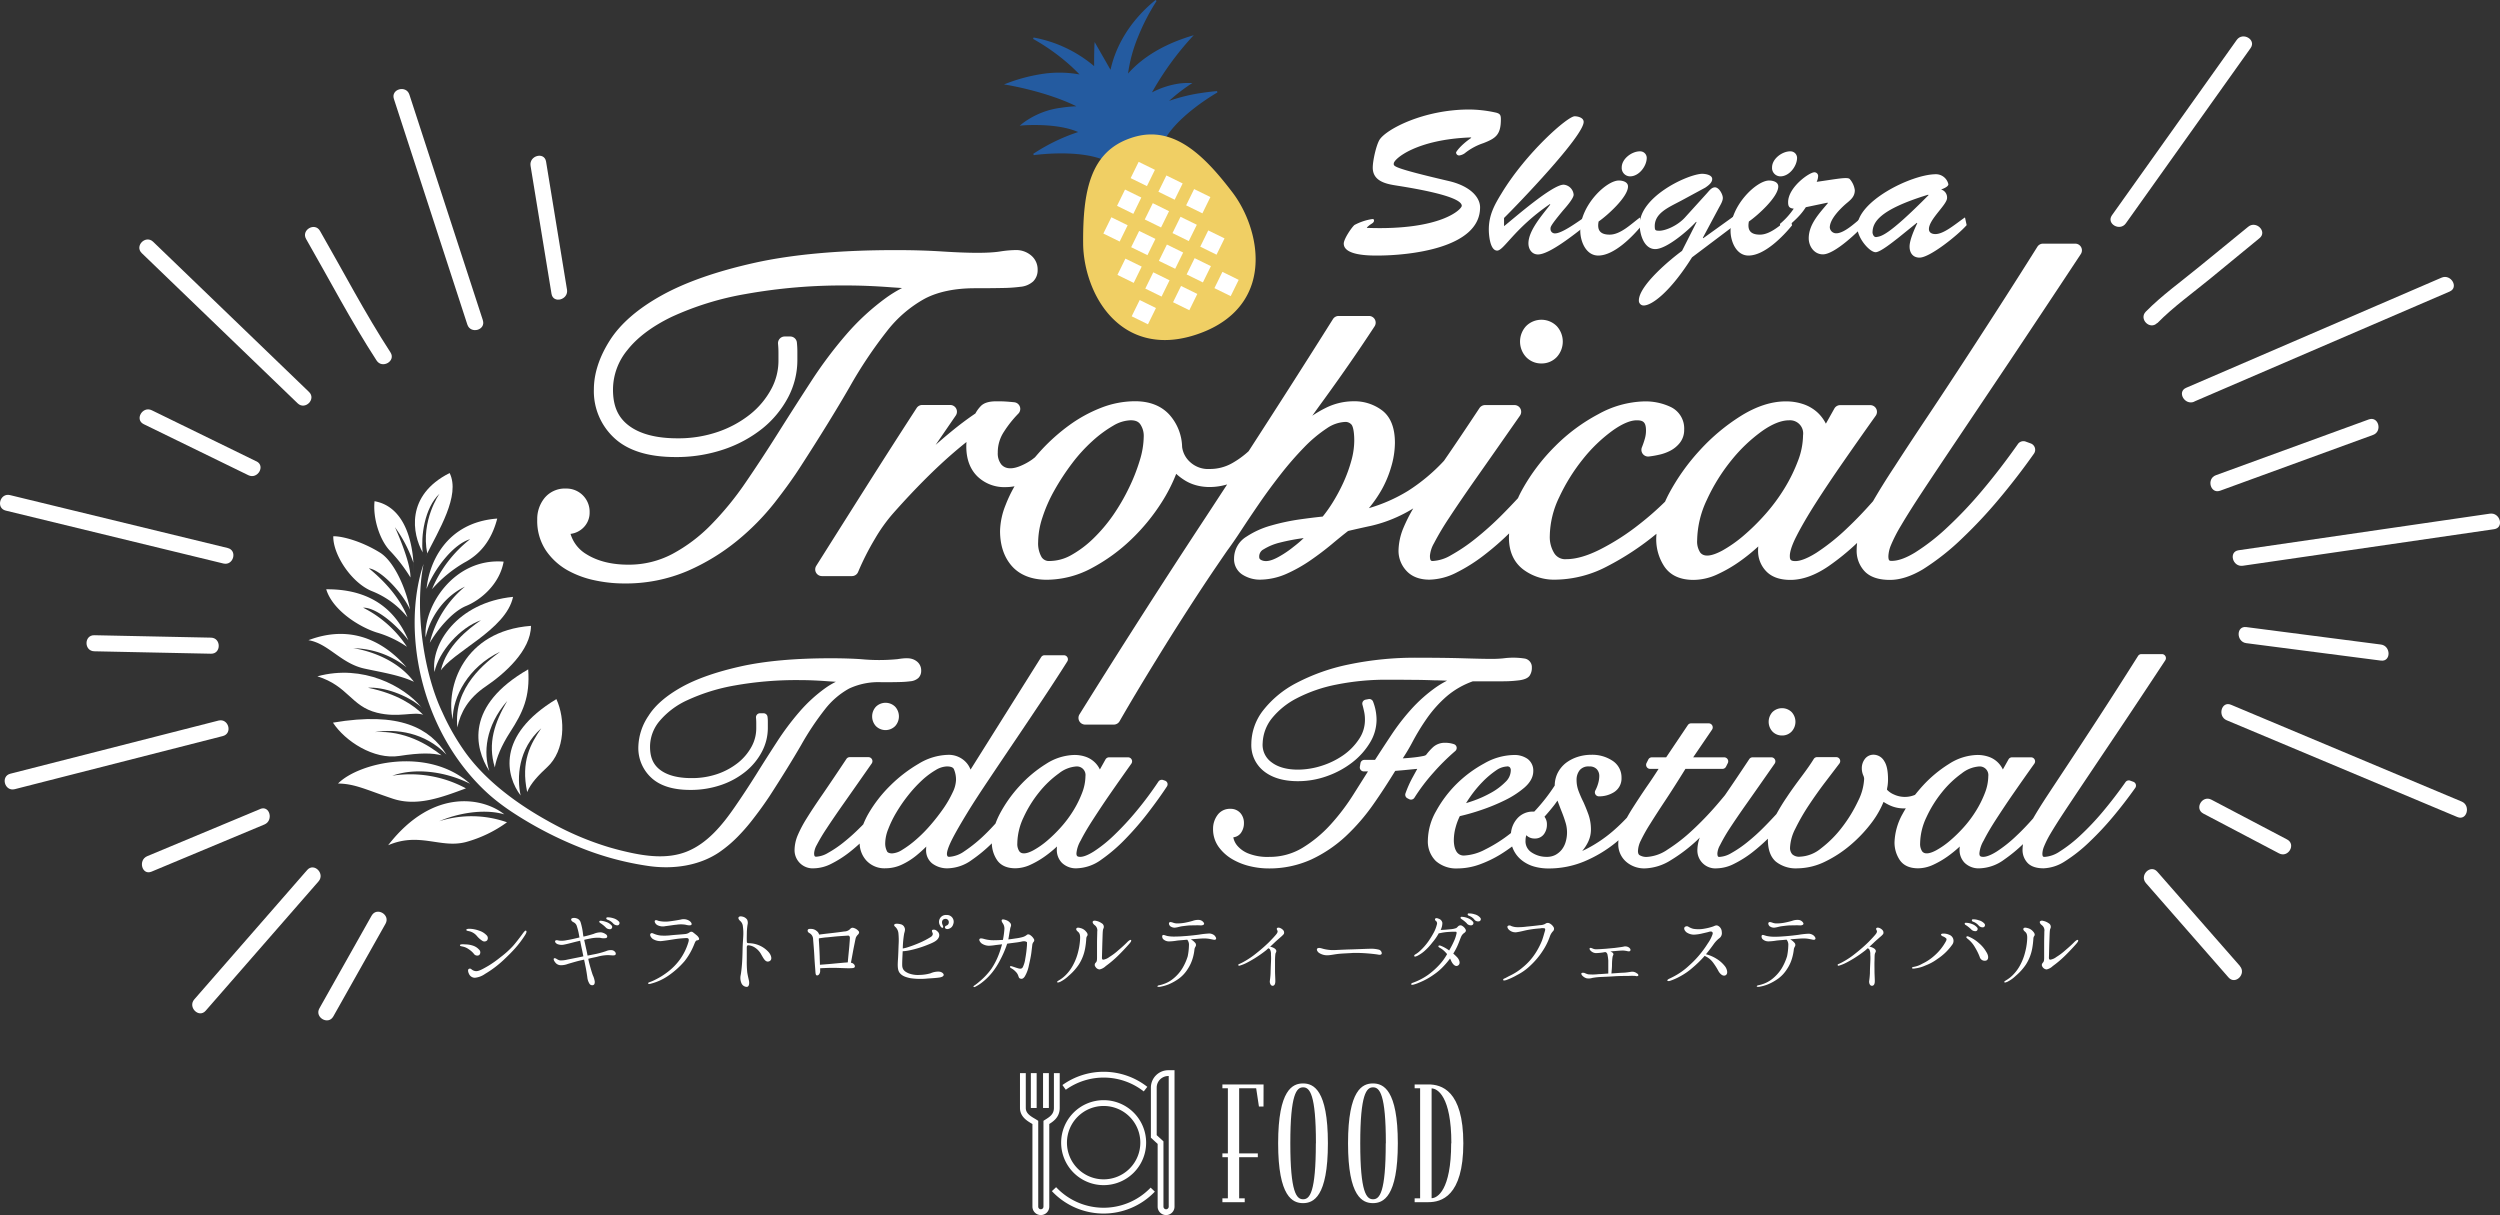 <svg xmlns="http://www.w3.org/2000/svg" viewBox="0 0 835.53 406.09"><rect x="0" y="0" width="835.53" height="406.09" fill="#333333" stroke="none"/><defs><style>.cls-1{fill:none;stroke:#fff;stroke-miterlimit:10;stroke-width:1.94px;}.cls-2{fill:#fff;}.cls-3{fill:#245ba0;}.cls-4{fill:#f0cf64;}</style></defs><g id="レイヤー_2" data-name="レイヤー 2"><g id="レイヤー_1-2" data-name="レイヤー 1"><line class="cls-1" x1="345.49" y1="358.65" x2="345.49" y2="370.3"/><line class="cls-1" x1="349.57" y1="370.3" x2="349.57" y2="358.65"/><path class="cls-1" d="M353.2,358.65v11.64c0,2.76-2,3.89-3.49,4.83v28.15a1.85,1.85,0,0,1-1.85,1.85h0a1.84,1.84,0,0,1-1.84-1.85V375.12c-1.46-.94-4.16-2.07-4.16-4.83V358.65"/><path class="cls-1" d="M387.87,381.88v21.39a1.85,1.85,0,0,0,1.85,1.85h0a1.85,1.85,0,0,0,1.85-1.85V358.65h-1.11a4.85,4.85,0,0,0-4.85,4.84v16.32Z"/><path class="cls-1" d="M355.64,363.42a22.68,22.68,0,0,1,27.21.58"/><path class="cls-1" d="M385.26,397.59a22.72,22.72,0,0,1-33-.16"/><path class="cls-1" d="M382.08,381.88a13.23,13.23,0,1,1-13.22-13.22A13.22,13.22,0,0,1,382.08,381.88Z"/><path class="cls-2" d="M422.28,369.82h-1.53l-.92-6.11h-5.69v21.76h6.24v1.27h-6.24V400.5H416v1.28h-7.46V400.5h1.83V386.74h-1.83v-1.27h1.83V363.71h-1.83v-1.28h13.76Z"/><path class="cls-2" d="M443.8,382.1c0,18-4.89,20-8.31,20s-8.32-2-8.32-20,4.89-20,8.32-20S443.8,364.11,443.8,382.1Zm-4,0c0-16.46-2.08-18.7-4.28-18.7s-4.28,2.24-4.28,18.7,2.08,18.71,4.28,18.71S439.77,398.57,439.77,382.1Z"/><path class="cls-2" d="M467.17,382.1c0,18-4.9,20-8.32,20s-8.32-2-8.32-20,4.89-20,8.32-20S467.17,364.11,467.17,382.1Zm-4,0c0-16.46-2.08-18.7-4.28-18.7s-4.28,2.24-4.28,18.7,2.08,18.71,4.28,18.71S463.13,398.57,463.13,382.1Z"/><path class="cls-2" d="M489.06,382.1c0,17.84-7.46,19.68-11.68,19.68h-4.59V400.5h1.83V363.71h-1.83v-1.28h4.59C481.6,362.43,489.06,364.27,489.06,382.1Zm-4,0c0-15.8-4.71-18.34-6.6-18.34v36.69C480.31,400.45,485,397.9,485,382.1Z"/></g><g id="TV"><path class="cls-2" d="M31.51,217.67l39,.81c3.46.08,3.46-5.3,0-5.37l-39-.81c-3.46-.07-3.46,5.3,0,5.37Z"/><path class="cls-2" d="M4.9,263.76,74.47,246c3.35-.86,1.93-6-1.43-5.18L3.47,258.58c-3.35.85-1.93,6,1.43,5.18Z"/><path class="cls-2" d="M87,270.37,49.21,286.14c-3.15,1.31-1.77,6.51,1.42,5.18l37.75-15.77c3.14-1.32,1.76-6.52-1.43-5.18Z"/><path class="cls-2" d="M68.74,337.8l37.72-43.23c2.27-2.59-1.52-6.41-3.8-3.8L64.94,334c-2.27,2.59,1.52,6.41,3.8,3.8Z"/><path class="cls-2" d="M124.21,306l-17.46,31c-1.7,3,2.94,5.73,4.64,2.72l17.46-31c1.7-3-2.94-5.72-4.64-2.71Z"/><path class="cls-2" d="M76.09,183.15,3.35,165.47c-3.36-.82-4.8,4.36-1.43,5.18l72.74,17.68c3.36.82,4.8-4.36,1.43-5.18Z"/><path class="cls-2" d="M85.67,154.18,50.74,137.12c-3.1-1.52-5.82,3.12-2.71,4.64L83,158.82c3.09,1.51,5.82-3.12,2.71-4.64Z"/><path class="cls-2" d="M103.28,131l-52.1-50.2c-2.49-2.4-6.3,1.39-3.8,3.8l52.1,50.2c2.49,2.4,6.29-1.4,3.8-3.8Z"/><path class="cls-2" d="M130.5,117.77c-8.5-13.08-15.79-27.09-23.56-40.61-1.72-3-6.36-.3-4.64,2.71,7.77,13.53,15.06,27.53,23.56,40.62,1.88,2.89,6.53.19,4.64-2.72Z"/><path class="cls-2" d="M161.37,107,136.82,31.62c-1.06-3.28-6.25-1.87-5.18,1.43l24.55,75.42c1.06,3.28,6.25,1.87,5.18-1.43Z"/><path class="cls-2" d="M189.49,96.75,182.5,54c-.56-3.4-5.74-2-5.18,1.43l7,42.77c.56,3.4,5.74,2,5.18-1.43Z"/><path class="cls-2" d="M795.73,215.41l-45-5.83c-3.42-.45-3.39,4.93,0,5.37l45,5.83c3.42.45,3.39-4.93,0-5.37Z"/><path class="cls-2" d="M822.72,267.89l-77.11-32.36c-3.18-1.33-4.57,3.87-1.43,5.19l77.11,32.35c3.18,1.34,4.57-3.86,1.43-5.18Z"/><path class="cls-2" d="M736.37,271.9l25.31,13.31c3.06,1.61,5.78-3,2.71-4.64l-25.31-13.31c-3.06-1.61-5.78,3-2.71,4.64Z"/><path class="cls-2" d="M748.64,322.88,721,291.34c-2.28-2.61-6.07,1.2-3.8,3.8l27.6,31.54c2.28,2.61,6.07-1.2,3.8-3.8Z"/><path class="cls-2" d="M749.58,189.08l84-12.22c3.41-.5,2-5.68-1.43-5.19l-84,12.23c-3.4.5-2,5.68,1.43,5.18Z"/><path class="cls-2" d="M742,164l51.1-18.64c3.22-1.17,1.83-6.37-1.43-5.18l-51.09,18.64c-3.23,1.17-1.84,6.37,1.42,5.18Z"/><path class="cls-2" d="M733.35,134.2,808,102.05l10.7-4.61c3.17-1.36.44-6-2.71-4.64L741.33,125l-10.7,4.61c-3.17,1.36-.43,6,2.72,4.64Z"/><path class="cls-2" d="M721,108c5.39-5.48,11.91-10.13,17.84-15q8.14-6.72,16.33-13.41c2.68-2.19-1.14-6-3.8-3.8Q743.18,82.43,735,89.15c-5.93,4.88-12.45,9.53-17.84,15-2.43,2.47,1.37,6.27,3.8,3.8Z"/><path class="cls-2" d="M710.48,74.65l41.7-58.58c2-2.83-2.65-5.51-4.64-2.72l-41.7,58.59c-2,2.82,2.65,5.51,4.64,2.71Z"/><path class="cls-2" d="M484.35,60.54c7,1.67,10.31,5.36,10.31,8.78,0,13.86-24.31,16.09-34.34,16.09-2.72,0-11.22,0-11.22-4,0-1.47,2.44-5.16,3.55-6.2a18.45,18.45,0,0,1,6-2c.35,0,.56.07.56.49,0,.69-.7,1-1.18,1.32a8.51,8.51,0,0,0-1.19,1v.14c24.87.91,31.7-6.27,31.7-7.38,0-3.55-19.3-6.34-22.64-6.9s-7.11-1.67-7.11-5.85c0-2.3,1.12-7.38,2.23-9.26,2.16-3.55,14.77-10.17,30-10.17a42.25,42.25,0,0,1,8.78,1c1.6.35,1.81.91,1.81,2.3,0,5.16-1.74,6.34-5.85,7.94a20,20,0,0,0-6.27,3.42,4.27,4.27,0,0,1-1.74.69,1,1,0,0,1-1.11-1c0-.14,1.32-2.3,5.08-4.88l-.14-.14c-18,.63-25.7,7.11-25.77,8.71C465.82,55.52,464.91,56,484.35,60.54Z"/><path class="cls-2" d="M502.67,75.59c3.41-2.72,16.09-13.87,19.92-13.87a3.66,3.66,0,0,1,3.34,3.35c0,1.32-2.78,4.39-3.62,5.36-4.32,5.23-4.11,5.43-4.11,6.13A1.44,1.44,0,0,0,519.73,78c2.3,0,7.39-3.76,9.41-5.08l.34,2.85c-3.2,2.44-11.63,9.27-15.46,9.27-2.09,0-3.2-1.81-3.2-3.69,0-4.39,4.8-9.69,7.31-13l-.14-.14c-11.91,8.15-15.39,15.54-17.62,15.54-2.44,0-2.79-5.44-2.79-7,0-4.81,1.81-8.15,4.25-12.12,8.22-13.58,22.08-25.77,24.45-25.77,1.11,0,3,.48,3,1.88,0,4.73-22.15,27.72-26.61,32.11Z"/><path class="cls-2" d="M548.71,75.31c-3.14,3.83-9.27,10.1-14.56,10.1-4.11,0-6-4.74-6-8.29,0-8.5,8.71-16.79,12.89-16.79,1.18,0,3.06.42,3.06,2,0,3.48-6.9,9.68-9.82,11.7-.56,2.86.49,4.39,3.69,4.39,3.69,0,7.31-3.69,10.1-5.71ZM542,55.94c0-2.85,3.35-5.36,6.06-5.36a2.2,2.2,0,0,1,2.3,2.16c0,2.78-2.58,6.2-5.57,6.2A2.81,2.81,0,0,1,542,55.94Z"/><path class="cls-2" d="M567,74.26l-.14-.14c-2.51,2.79-9.82,9.13-13.65,9.13S548,78.16,548,75.1c0-9.13,15.19-16.51,20.55-17,1-.07,3.69.21,3.69,1.74,0,1.26-1.39,2.23-2.3,2.86L562,67c-4.39,2.37-9.54,4.32-8.91,9.4.07.56.48.7,1.11.7,1.95.21,6.2-1.46,8.85-4.32l7.45-8.22c.7-.77,1.53-1.95,2.65-1.95,1.39,0,2.64,2.37,2.64,3.55s-1,2.65-1.46,3.55l-5.22,9.76.14.14L579.84,72l.35,2.93L565.5,86c-7.32,11.64-13.45,16.1-16.16,16.1a1.6,1.6,0,0,1-1.61-1.68c0-5,10.59-13.79,14.42-16.57Z"/><path class="cls-2" d="M598.93,75.31c-3.13,3.83-9.26,10.1-14.56,10.1-4.11,0-6-4.74-6-8.29,0-8.5,8.71-16.79,12.89-16.79,1.18,0,3.06.42,3.06,2,0,3.48-6.89,9.68-9.82,11.7-.56,2.86.49,4.39,3.69,4.39,3.69,0,7.32-3.69,10.1-5.71Zm-6.69-19.37c0-2.85,3.35-5.36,6.06-5.36a2.2,2.2,0,0,1,2.3,2.16c0,2.78-2.58,6.2-5.57,6.2A2.81,2.81,0,0,1,592.24,55.94Z"/><path class="cls-2" d="M603.53,69.25c-2.44,3.83-5.37,5.64-8.36,8.63l-.28-3.06a24.47,24.47,0,0,0,4.6-5.09c-1.47-.13-1.88-.69-1.88-2.15,0-5,7.1-10,8.77-10a1.24,1.24,0,0,1,1.26,1.19,4.72,4.72,0,0,1-.49,2c6.55-.91,10.38-1.74,11.07-.91a7,7,0,0,1,1.68,3.7c0,2.15-1.33,3.2-2.93,4.52-2,1.74-5.43,5.16-5.43,7.94a2.13,2.13,0,0,0,2.16,1.95c3,0,7.38-4.52,9.68-6.26l.49,2.57c-2.65,3-10.66,10.73-14.63,10.73-2.93,0-4.74-2.72-4.74-5.36,0-4.74,3.63-8.43,6.41-11.78l-.14-.14Z"/><path class="cls-2" d="M634.25,79.63c-1.33,1-5.79,4.66-7.39,4.66-2,0-6-4.59-6.13-8.22-.28-8.7,17.83-17.62,25.91-17.83a4.28,4.28,0,0,1,4.53,3.34c0,.84-1.81,1.54-2.44,1.75a2.77,2.77,0,0,1,2,2.85c0,2.23-6.06,7.11-6.06,10.38,0,1.19,1,1.67,2.16,1.67,2.93,0,6.9-3.55,9.89-5.57l.56,2.58c-3,3.41-12.33,10.86-15.74,10.86-2.3,0-3.34-1.67-3.34-3.69,0-2.23,1.67-5.92,2.57-7.8l-.14-.14Zm-8.43-1.82c.07.35.35,1.61,1.39,1.4,1.39-.28,3.55-.07,17.34-14l-.13-.14C627.84,70.15,625.82,74.4,625.82,77.81Z"/><path class="cls-2" d="M296.49,110.59a41.19,41.19,0,0,1,12.56-10.76c4.41-2.32,10.07-3.5,16.82-3.5q5.55,0,9.16-.08a50.86,50.86,0,0,0,6-.4,7.29,7.29,0,0,0,4.26-1.79,5.23,5.23,0,0,0,1.5-3.8,6.09,6.09,0,0,0-2.43-5.09,7.71,7.71,0,0,0-4.72-1.6,37.1,37.1,0,0,0-5.47.49c-4.06.62-10.48.54-19.06,0-4.73-.31-10-.47-15.78-.47-18.67,0-34.57,1.44-47.24,4.27s-23.14,6.51-31,10.89c-8,4.45-13.77,9.5-17.27,15s-5.34,11.06-5.34,16.38a21.27,21.27,0,0,0,6.94,16.37c4.54,4.15,11.37,6.25,20.29,6.25A49.35,49.35,0,0,0,242,150.16a42.21,42.21,0,0,0,12.87-7,33.38,33.38,0,0,0,8.53-10.36,26.68,26.68,0,0,0,3.09-12.45v-2.76c0-1-.05-2-.16-3.13a2.24,2.24,0,0,0-2.23-2h-1.84a2.23,2.23,0,0,0-2.23,2.46c.09,1,.14,1.91.14,2.84v2.92a19.85,19.85,0,0,1-2.42,9.37,27.37,27.37,0,0,1-6.88,8.29,35.9,35.9,0,0,1-10.67,5.9,40.65,40.65,0,0,1-13.81,2.25c-7,0-12.48-1.43-16.2-4.23s-5.32-6.64-5.32-12.08a20.82,20.82,0,0,1,4.81-13.18c3.3-4.2,8.27-7.94,14.78-11.09a99.32,99.32,0,0,1,24.65-7.63A183.44,183.44,0,0,1,283,95.41c4.51,0,9.5.2,14.85.61l3.63.24a41.73,41.73,0,0,0-5.14,3.13,78.85,78.85,0,0,0-13.5,12.39A141.78,141.78,0,0,0,271,127.59q-5.54,8.52-11,17.19c-3.6,5.73-7.27,11.32-10.91,16.63a102.11,102.11,0,0,1-11.47,14,53.28,53.28,0,0,1-12.87,9.71A31.06,31.06,0,0,1,210,188.72c-5.58,0-10.28-1.17-14-3.49a11.82,11.82,0,0,1-5.32-6.8,7.33,7.33,0,0,0,4.1-1.9,7,7,0,0,0,2.28-5.34,7.74,7.74,0,0,0-7.91-7.91,8.78,8.78,0,0,0-7.19,3.2,11.12,11.12,0,0,0-2.41,7.16A17.83,17.83,0,0,0,182.47,184a21.56,21.56,0,0,0,7.18,6.58A32.29,32.29,0,0,0,199,194a46.76,46.76,0,0,0,9.5,1,52.55,52.55,0,0,0,21.29-4.18,71,71,0,0,0,16.61-10.13A81.88,81.88,0,0,0,258.89,168c3.45-4.42,6.35-8.45,8.62-12,6.54-10.11,12.08-19.09,16.46-26.69A147.94,147.94,0,0,1,296.49,110.59Z"/><path class="cls-2" d="M515.16,121.47a6.93,6.93,0,0,0,5.15-2.16,7.65,7.65,0,0,0,0-10.29,7.23,7.23,0,0,0-10.3,0,7.62,7.62,0,0,0,0,10.28A6.93,6.93,0,0,0,515.16,121.47Z"/><path class="cls-2" d="M635.41,175.54c1.69-2.88,4.09-6.69,7.14-11.32s7-10.54,11.8-17.69l17.32-25.83c6.67-10,14.66-22,23.77-35.8a2.24,2.24,0,0,0-1.87-3.47H682.84a2.24,2.24,0,0,0-1.9,1C673.05,95,666,105.93,660.11,115q-9,13.86-15.7,23.89t-11.19,17c-3,4.53-5.39,8.43-7.23,11.62-2.87,3.26-5.7,6.22-8.45,8.82a70.4,70.4,0,0,1-10.46,8.4c-3.67,2.31-5.84,2.79-7,2.79-1.62,0-1.9-.43-1.9-1.74,0-1,.38-3,2.21-6.58,1.59-3.12,3.74-6.83,6.4-11s5.8-8.86,9.23-13.8,7.09-10.16,10.87-15.46a2.24,2.24,0,0,0-1.83-3.54h-10a2.23,2.23,0,0,0-2,1.15l-2.83,5.05a13.16,13.16,0,0,0-2.72-3.67,13.39,13.39,0,0,0-4.6-2.78,17.9,17.9,0,0,0-6.14-1c-4.69,0-9.68,1.61-14.82,4.78a65.92,65.92,0,0,0-13.8,11.5,70.24,70.24,0,0,0-10.46,14.73c-.44.85-.84,1.68-1.21,2.51a98.23,98.23,0,0,1-8.46,7.43,78,78,0,0,1-13.19,8.5c-4.31,2.18-8.12,3.28-11.33,3.28a4.31,4.31,0,0,1-4-1.91,10.23,10.23,0,0,1-1.54-5.81,30.7,30.7,0,0,1,3.16-13,62.41,62.41,0,0,1,7.92-12.73,51,51,0,0,1,9.83-9.47c3.22-2.31,6-3.49,8.12-3.49s3.12.55,3.12,3.43a9.63,9.63,0,0,1-.37,2.68,29.72,29.72,0,0,1-1,2.93,2.24,2.24,0,0,0,2.32,3.06,31.91,31.91,0,0,0,3.37-.58,14.81,14.81,0,0,0,3.79-1.35,9.87,9.87,0,0,0,3.15-2.57,6.89,6.89,0,0,0,1.5-4.47,7.93,7.93,0,0,0-4.56-7.61,19.7,19.7,0,0,0-8.72-1.84,33.27,33.27,0,0,0-15.37,4.25,59.86,59.86,0,0,0-14.49,10.74,64.68,64.68,0,0,0-11,14.53c-.51.94-1,1.88-1.4,2.82-1.77,1.91-3.59,3.82-5.49,5.72a103.43,103.43,0,0,1-8.7,7.8,59.19,59.19,0,0,1-8.19,5.54,13.28,13.28,0,0,1-6.05,1.94c-.57,0-1,0-1-1.74a10.11,10.11,0,0,1,1.37-4.21,92.55,92.55,0,0,1,5.08-8.52c2.37-3.62,5.52-8.24,9.38-13.73s8.64-12.32,14.27-20.39a2.25,2.25,0,0,0,.14-2.32,2.23,2.23,0,0,0-2-1.2h-9.81a2.27,2.27,0,0,0-1.87,1c-4.53,6.85-8.5,12.75-11.86,17.62a61.17,61.17,0,0,1-12.05,10.07,53.57,53.57,0,0,1-13.05,5.76,1.63,1.63,0,0,1,.17-.2,42.34,42.34,0,0,0,4.21-6.16,35.91,35.91,0,0,0,3-7.2A29,29,0,0,0,466.2,148c0-5-1.42-8.63-4.24-10.81a15.36,15.36,0,0,0-9.64-3.08,20.93,20.93,0,0,0-9.43,2.31,36.53,36.53,0,0,0-4.31,2.53q1.94-2.73,3.9-5.41c5.8-8,11.5-16.18,16.92-24.47a2.24,2.24,0,0,0-1.87-3.47H447.41a2.24,2.24,0,0,0-1.89,1c-9.28,14.76-18.73,29.54-28.22,44.2a30,30,0,0,1-5.4,3.94,15,15,0,0,1-7.56,2,8.9,8.9,0,0,1-6.61-2.33,8.2,8.2,0,0,1-2.65-5,16.77,16.77,0,0,0-4.35-10.92c-2.73-2.91-6.56-4.39-11.37-4.39a31.31,31.31,0,0,0-11.47,2.23,47,47,0,0,0-10.54,5.79,63.69,63.69,0,0,0-9.14,8.1c-.81.87-1.58,1.76-2.33,2.64-.36.26-.69.55-1.05.8a20.32,20.32,0,0,1-3.8,2.07c-2.26.94-4.77,1.31-6.36-.48a5.94,5.94,0,0,1-1.2-4,12.4,12.4,0,0,1,2.09-7,37.44,37.44,0,0,1,4.77-6,2.24,2.24,0,0,0-1.34-3.81c-1-.1-1.89-.18-2.8-.24s-1.95-.08-3.12-.08c-2.51,0-4.18.5-5.26,1.58a11.21,11.21,0,0,0-1.82,2.49c-2.67,1.8-5.4,3.85-8.13,6.1-1.76,1.44-3.48,2.91-5.16,4.39l6.74-9.82a2.25,2.25,0,0,0-1.85-3.51h-9.35a2.23,2.23,0,0,0-1.88,1q-8.75,13.5-17,26.54t-16.56,26.22a2.23,2.23,0,0,0-.07,2.27,2.26,2.26,0,0,0,2,1.16h10a2.23,2.23,0,0,0,2.06-1.38,88.36,88.36,0,0,1,5.61-11.06,54.48,54.48,0,0,1,6.11-8.55c5.53-6.24,10.85-11.73,15.79-16.32,3.05-2.84,6-5.35,8.71-7.51q-.06.73-.06,1.5c0,4.17,1.23,7.52,3.65,9.94a12.89,12.89,0,0,0,9.47,3.64,16.33,16.33,0,0,0,3-.28,45.28,45.28,0,0,0-3,6.29,24.68,24.68,0,0,0-1.84,8.61c0,4.83,1.33,8.79,3.93,11.75s6.6,4.59,11.65,4.59a32,32,0,0,0,15.15-3.94,59.05,59.05,0,0,0,13.14-9.56,66.37,66.37,0,0,0,10.24-12.53,54.14,54.14,0,0,0,4.76-9.37,18.91,18.91,0,0,0,2.88,2.18c3.75,2.35,8.89,2.91,14.15,1.36-2.37,3.62-4.73,7.25-7.09,10.84-14.35,21.8-28.56,44-42.26,66a2.24,2.24,0,0,0,1.9,3.43h9.5a2.24,2.24,0,0,0,2-1.13q2.44-4.27,5.64-9.62t6.74-11.09q3.51-5.73,7.11-11.39t6.8-10.55q3.21-4.89,5.8-8.7c1.74-2.55,3.06-4.49,3.93-5.74,1.24-1.66,2.82-3.95,4.68-6.79s3.86-5.82,6.1-9.08,4.61-6.46,7.2-9.77a111,111,0,0,1,7.73-8.86,45.12,45.12,0,0,1,7.51-6.28,11.75,11.75,0,0,1,6.22-2.16,2.65,2.65,0,0,1,2.05.91c.1.1.92,1.09.92,5.43a25.57,25.57,0,0,1-1,6.69,47.85,47.85,0,0,1-2.64,7.24,59.61,59.61,0,0,1-3.61,6.72,46.12,46.12,0,0,1-3.29,4.64c-2.13.22-4.63.52-7.47.92a71.66,71.66,0,0,0-9.73,2.06,29,29,0,0,0-8.31,3.75,8.54,8.54,0,0,0-4.12,7.22,6.14,6.14,0,0,0,3.22,5.71,10.85,10.85,0,0,0,5.3,1.43,22.4,22.4,0,0,0,9-1.95,49.57,49.57,0,0,0,8-4.5c2.49-1.71,4.89-3.53,7.15-5.41,2-1.68,3.83-3.16,5.44-4.41q3.6-.85,7.61-1.71a46.18,46.18,0,0,0,9.83-3.46,45.39,45.39,0,0,0,4.34-2.38,53.86,53.86,0,0,0-3.31,6.57,20.63,20.63,0,0,0-1.62,7.65,9.8,9.8,0,0,0,2.54,6.53c1.77,2,4.4,3.07,7.83,3.07a20.76,20.76,0,0,0,9-2.37,55.81,55.81,0,0,0,9.34-5.91,91.45,91.45,0,0,0,8.25-7.18c0,.48-.05,1-.05,1.42,0,4.59,1.58,8.15,4.7,10.58a17.19,17.19,0,0,0,10.88,3.46,38,38,0,0,0,17.26-4.46A91.83,91.83,0,0,0,553.6,178.4c0,.56-.07,1.12-.07,1.68a16.51,16.51,0,0,0,2.67,9.19c2,3,5.27,4.54,9.84,4.54a19.16,19.16,0,0,0,8-1.89,46.21,46.21,0,0,0,7.49-4.35,61.39,61.39,0,0,0,6.11-4.95,13.88,13.88,0,0,0-.07,1.44,9.72,9.72,0,0,0,2.67,6.82c1.82,1.94,4.56,2.93,8.15,2.93,4,0,8.32-1.55,12.77-4.61a79.94,79.94,0,0,0,9.51-7.75,20.19,20.19,0,0,0-.15,2.31,10,10,0,0,0,2.7,7.22c1.81,1.88,4.65,2.83,8.43,2.83,3.36,0,7.07-1.19,11-3.53A81.23,81.23,0,0,0,656,179.71a156.62,156.62,0,0,0,12-12.83c4.1-4.88,8.06-10,11.76-15.25a2.24,2.24,0,0,0,.31-2,2.26,2.26,0,0,0-1.37-1.43l-1.69-.62a2.25,2.25,0,0,0-2.6.82c-3.84,5.45-7.82,10.64-11.83,15.4a138.28,138.28,0,0,1-11.84,12.52,70.21,70.21,0,0,1-10.68,8.32c-3.06,1.87-5.68,2.81-7.8,2.81-.76,0-1.14,0-1.14-1.59a10.81,10.81,0,0,1,.85-3.64A50.21,50.21,0,0,1,635.41,175.54Zm-67.2,9.08a6.71,6.71,0,0,1-1-4.08,32.53,32.53,0,0,1,3.24-13.48,62,62,0,0,1,8.21-13.23,52.42,52.42,0,0,1,10.28-9.78c3.38-2.37,6.4-3.58,9-3.58a4.39,4.39,0,0,1,4.66,5,24.42,24.42,0,0,1-1.7,8.56,54.09,54.09,0,0,1-4.56,9.27,61,61,0,0,1-6.43,8.65,72.9,72.9,0,0,1-7.35,7.21,43.88,43.88,0,0,1-7,4.88C572,185.93,569.46,186.27,568.21,184.62Zm-217.36,2.87a2.91,2.91,0,0,1-2.74-1.3,9.19,9.19,0,0,1-1.15-5,27,27,0,0,1,1.42-8.2,49.17,49.17,0,0,1,4-9.09,79.28,79.28,0,0,1,5.89-9,53.46,53.46,0,0,1,6.83-7.5,40.46,40.46,0,0,1,7-5.16,12.08,12.08,0,0,1,5.8-1.78c2,0,2.76.74,3.17,1.3a6.84,6.84,0,0,1,1.18,4.13,28,28,0,0,1-1.29,7.87,61.12,61.12,0,0,1-3.62,9.24A68,68,0,0,1,372,172.2a52.91,52.91,0,0,1-6.69,7.87,35.3,35.3,0,0,1-7.34,5.48A14.81,14.81,0,0,1,350.85,187.49Zm70.37-.54c-.17-.11-.38-.26-.38-.9a2.7,2.7,0,0,1,1.49-2.47,18.67,18.67,0,0,1,5.48-2.25,65.72,65.72,0,0,1,7.26-1.41l.64-.09c-1,1-2.19,2-3.42,2.94a33.87,33.87,0,0,1-5.18,3.46C424.65,187.56,422.7,187.94,421.22,187Z"/><path class="cls-2" d="M146.89,165s-6.3,8.92-4.11,19.92c-.19.4-.4.8-.57,1.17,4.35-8.79,11.76-20.49,8.06-28-14.85,7.49-12.46,20.41-9,26.53C140.66,179.38,141.79,169.87,146.89,165Z"/><path class="cls-2" d="M137.18,193c.08-5.42-5.2-16.82-5.2-16.82a44.38,44.38,0,0,1,6.18,11.9c.08,1.23.1,2.4.09,3.49.15-8.35-2.14-22.09-13.07-24.06-.6,5.7,1.69,12.79,5,16.41A52.79,52.79,0,0,1,137.18,193Z"/><path class="cls-2" d="M124.31,197.57a28.93,28.93,0,0,1,11.83,8.68l0-.05c-1.18-3.13-4.45-9.4-12.86-16.26,3.71.44,11,7.67,13.76,13.81-1.23-6.68-5.19-16.07-10.09-19.09-6-3.71-12.45-5.49-15.56-5.44C111.26,185.41,117.54,194.84,124.31,197.57Z"/><path class="cls-2" d="M125.85,211.37a35.43,35.43,0,0,1,10.17,4.8,38,38,0,0,0-14.67-13.08c4.38-.1,11.18,5.69,15.14,10.92-3.08-7.36-10-17.22-27.46-17.06C111.13,203.89,119.9,209.46,125.85,211.37Z"/><path class="cls-2" d="M138.35,227.87h0Z"/><path class="cls-2" d="M138.34,227.87c-7.22-9.66-20.27-11.23-20.27-11.23a29.33,29.33,0,0,1,17.8,6.39c-6.19-7.19-17.18-15-32.79-9.07,6.66,1.07,10.82,7.75,18.68,9.48C127,224.6,133.47,225.56,138.34,227.87Z"/><path class="cls-2" d="M140.8,236.31l-.06,0,.19.21Z"/><path class="cls-2" d="M141.6,238.93l-.21-.08c-3-3.09-8.65-7-18.45-9,5.22-.32,12.82,2.25,17.8,6.4-5.74-6.87-19.42-14.39-34.67-10.21,10.34,3.23,11.23,10,19.92,12.16C133.27,240,138.3,237.68,141.6,238.93Z"/><path class="cls-2" d="M140.93,236.48a19.2,19.2,0,0,1,1.18,1.6A19.2,19.2,0,0,0,140.93,236.48Z"/><path class="cls-2" d="M133.5,252.64c7-1.09,11.06-1,14.23-.17l-.13,0c-4.56-3.64-12.48-8.41-22.3-7.8,7.1-1.13,16.62,0,23.91,7.53-5.5-8.81-15.58-14.5-37.93-10.68C115.3,247.68,124.93,254,133.5,252.64Z"/><path class="cls-2" d="M147.73,252.47c.46.11.91.25,1.34.39C148.64,252.72,148.19,252.59,147.73,252.47Z"/><path class="cls-2" d="M155.72,263.48a39.12,39.12,0,0,0-24.61-4.23c7.91-2.8,18-1.32,26,2.7-14.08-12.62-37.34-7-44.13-.09,5.63.09,9.15,2,18.08,5C139.28,269.7,147.61,266.48,155.72,263.48Z"/><path class="cls-2" d="M146.78,274.47c5.84-2.55,14.74-4.35,21.78-2.3a.34.34,0,0,1,.06.06h0c-6.67-5.45-23.63-9.42-38.9,10.26,10.51-4.51,17.5,1.16,26-1.07a42.5,42.5,0,0,0,13.72-6.6h0A35.69,35.69,0,0,0,146.78,274.47Z"/><path class="cls-2" d="M174,265.86c-1.28-5.84-.92-15.55,6.9-22.46-3.58,5.15-6.89,11.09-4.71,21.32,1.2-3,3.9-5.74,6.76-8.4,5.93-5.5,6.07-16,3-22.67C165.63,245.93,169.22,259.57,174,265.86Z"/><path class="cls-2" d="M174.08,265.93l-.05-.07h0Z"/><path class="cls-2" d="M174.08,265.93c.21.27.42.54.63.78Q174.4,266.35,174.08,265.93Z"/><path class="cls-2" d="M165.38,256.49c.5-3.2,2.2-7.29,5.09-11.78,4.28-6.61,6.72-11.77,6.06-21-21.06,12.11-18,26.2-13,34-1.93-6-1.45-14.84,6-23.45C165.33,241.45,162.89,248.34,165.38,256.49Z"/><path class="cls-2" d="M151.3,240.44c0-7.5,5.12-17.51,15.85-22.63-4.72,3.53-15.68,11.74-14.3,25.3,1.08-5.07,3.66-9.75,9.51-13.71,6.25-4.22,15.07-12,15.1-20.23C154.8,210.86,148.9,229.81,151.3,240.44Z"/><path class="cls-2" d="M145.21,224.59c1.4-6.68,8.39-14.81,15.55-17.31-4.43,3-11.54,8.69-13.43,16.75-.15.21-.29.43-.42.64,4.11-6.83,22.2-14,24.56-25.19C152.78,201.32,143.87,215.43,145.21,224.59Z"/><path class="cls-2" d="M142.44,214.72a12.56,12.56,0,0,1-.2-1.66.25.25,0,0,0,0,.07A13.53,13.53,0,0,0,142.44,214.72Z"/><path class="cls-2" d="M142.24,213.06c1.25-5.81,5.48-13.32,13.16-17a35.26,35.26,0,0,0-11.77,18.78l-.12.21c2.71-4.7,7.65-10.61,12.19-12.5,4.94-2,11.25-7.24,12.62-14.84C151.69,186.37,141.49,202.74,142.24,213.06Z"/><path class="cls-2" d="M142.56,196.81c2.61-6.75,9-15,14.57-16.61a41.75,41.75,0,0,0-12.76,16.74l-.29.32a44,44,0,0,1,11.1-9.23c4.94-2.61,9-7,11-14.72C148.79,174.62,143.33,188.56,142.56,196.81Z"/><path class="cls-2" d="M306.35,221c-1.7-1.28-3.61-1.13-6.44-.7a63.47,63.47,0,0,1-12.19,0c-3-.2-6.42-.3-10.08-.3-11.92,0-22.07.92-30.15,2.73s-14.77,4.15-19.75,6.94-8.77,6-11,9.56a19.35,19.35,0,0,0-3.4,10.41A13.46,13.46,0,0,0,217.75,260c2.88,2.64,7.22,4,12.9,4A31.39,31.39,0,0,0,241,262.35a26.61,26.61,0,0,0,8.19-4.49,21.32,21.32,0,0,0,5.43-6.59,17,17,0,0,0,2-7.91v-1.77c0-.63,0-1.29-.1-2a1.35,1.35,0,0,0-1.34-1.21H254a1.36,1.36,0,0,0-1,.44,1.39,1.39,0,0,0-.34,1q.09.91.09,1.83v1.86a12.82,12.82,0,0,1-1.55,6,17.77,17.77,0,0,1-4.42,5.32,23.14,23.14,0,0,1-6.85,3.79,26.1,26.1,0,0,1-8.84,1.43c-4.51,0-8-.91-10.41-2.71s-3.43-4.29-3.43-7.79a13.35,13.35,0,0,1,3.1-8.47,26.47,26.47,0,0,1,9.46-7.11,63.76,63.76,0,0,1,15.77-4.88,117.33,117.33,0,0,1,21.64-1.79c2.88,0,6.07.13,9.49.39l2.64.17a26.87,26.87,0,0,0-3.56,2.14,50,50,0,0,0-8.61,7.9,90.16,90.16,0,0,0-7.55,10.09q-3.54,5.44-7,11c-2.29,3.64-4.64,7.22-7,10.63-4.13,6-9.16,12.23-16.13,15-6.47,2.58-13.77,1.55-20.38,0-1.86-.43-3.7-.92-5.53-1.45a98.7,98.7,0,0,1-18.89-7.92c-.49-.27-1-.53-1.47-.81-10.26-5.68-20.72-13.32-27.66-22.91a78,78,0,0,1-7.76-13.55c-6.06-12.66-9.37-33.86-6.25-49.5-7.22,21.41-1.64,54.63,20.33,75.63a58,58,0,0,0,4.92,4.2c1.81,1.4,3.7,2.7,5.63,3.93a125.61,125.61,0,0,0,20.9,10.79,98.29,98.29,0,0,0,24,6.48c7.79,1,16.15-.14,22.79-4.51a41.74,41.74,0,0,0,7.24-6.22l.36-.38c1.41-1.51,2.75-3.1,4-4.74,2.19-2.81,4-5.38,5.5-7.64,4.18-6.46,7.72-12.19,10.51-17a93.71,93.71,0,0,1,8-12,26.37,26.37,0,0,1,8.05-6.9A23.13,23.13,0,0,1,294.58,228c2.36,0,4.31,0,5.86-.05a33.83,33.83,0,0,0,3.83-.26,4.59,4.59,0,0,0,2.67-1.11,3.27,3.27,0,0,0,.93-2.38A3.78,3.78,0,0,0,306.35,221Z"/><path class="cls-2" d="M292.72,236.22a4.8,4.8,0,0,0,0,6.44,4.55,4.55,0,0,0,6.46,0,4.8,4.8,0,0,0,0-6.46A4.59,4.59,0,0,0,292.72,236.22Z"/><path class="cls-2" d="M389.29,260.88l-.59-.2a1.37,1.37,0,0,0-1.54.53,115.45,115.45,0,0,1-7.35,9.87,95.24,95.24,0,0,1-7.53,8.11,45,45,0,0,1-6.7,5.37c-2.36,1.49-3.76,1.81-4.52,1.81-1.12,0-1.3-.36-1.3-1.21a10.32,10.32,0,0,1,1.42-4.24c1-2,2.4-4.37,4.1-7s3.69-5.65,5.89-8.82,4.53-6.48,6.94-9.87a1.34,1.34,0,0,0-1.09-2.12h-6.36a1.36,1.36,0,0,0-1.18.68l-1.89,3.38a8,8,0,0,0-1.79-2.47,8.22,8.22,0,0,0-2.91-1.76,11.34,11.34,0,0,0-3.89-.62,18.17,18.17,0,0,0-9.42,3,42,42,0,0,0-8.8,7.33,44.69,44.69,0,0,0-6.66,9.39,28.45,28.45,0,0,0-1.42,3.21c-1.06,1.16-2.13,2.3-3.21,3.35a49.12,49.12,0,0,1-7.33,6,9.7,9.7,0,0,1-4.86,1.76.89.89,0,0,1-.6-.16,1.37,1.37,0,0,1-.22-.85c0-.54.23-1.89,1.77-4.93,1.25-2.45,3-5.43,5.08-8.85s4.64-7.29,7.37-11.37,5.66-8.43,8.66-12.87,6-8.92,9-13.42,5.84-8.87,8.35-12.86a1.35,1.35,0,0,0-1.14-2.06h-6.46a1.33,1.33,0,0,0-1.14.63l-23.6,37.59a7.55,7.55,0,0,0-1.61-2.55,7.88,7.88,0,0,0-6-2.38,19.75,19.75,0,0,0-9.78,3,47.14,47.14,0,0,0-9.43,7.26,44.71,44.71,0,0,0-7.31,9.39,27,27,0,0,0-1.72,3.58c-.34.34-.66.69-1,1a64.11,64.11,0,0,1-5.56,5,37.11,37.11,0,0,1-5.25,3.55,8.59,8.59,0,0,1-3.9,1.26c-.39,0-.72,0-.72-1.21a6.67,6.67,0,0,1,.89-2.72,58.08,58.08,0,0,1,3.25-5.45c1.53-2.35,3.55-5.3,6-8.78s5.52-7.86,9.11-13a1.36,1.36,0,0,0,.09-1.39,1.34,1.34,0,0,0-1.2-.72H284a1.32,1.32,0,0,0-1.12.6q-4.61,6.93-7.87,11.68c-2.18,3.15-4,5.89-5.38,8.13a41,41,0,0,0-3.08,5.83,13.11,13.11,0,0,0-1,4.86,6.06,6.06,0,0,0,6.53,6.05,13.18,13.18,0,0,0,5.74-1.51,36,36,0,0,0,5.95-3.76c1.19-.92,2.37-1.93,3.54-3a8.7,8.7,0,0,0,2.22,5.65,8.19,8.19,0,0,0,6.44,2.61,12.86,12.86,0,0,0,5.52-1.26,23.22,23.22,0,0,0,4.83-3.06c1.13-.93,2.23-1.92,3.26-2.94a9.82,9.82,0,0,0-.07,1.21,5.58,5.58,0,0,0,2,4.4,8.26,8.26,0,0,0,5.53,1.65,14.14,14.14,0,0,0,7.81-2.83,49.7,49.7,0,0,0,6.63-5.5,10.41,10.41,0,0,0,1.67,5.47c1.23,1.89,3.33,2.86,6.21,2.86a12.29,12.29,0,0,0,5.07-1.2,29.52,29.52,0,0,0,4.77-2.77,37.6,37.6,0,0,0,4.06-3.32,10.93,10.93,0,0,0-.06,1.15,6.09,6.09,0,0,0,1.68,4.29,6.7,6.7,0,0,0,5.14,1.85,14.54,14.54,0,0,0,8.11-2.93,54.66,54.66,0,0,0,8-6.88,97.52,97.52,0,0,0,7.59-8.78c2.4-3.12,4.51-6.06,6.28-8.75a1.37,1.37,0,0,0,.15-1.18A1.35,1.35,0,0,0,389.29,260.88ZM340,281.83a20.85,20.85,0,0,1,2.08-8.64,39.74,39.74,0,0,1,5.26-8.47,33.17,33.17,0,0,1,6.58-6.26,10.53,10.53,0,0,1,5.79-2.3,2.87,2.87,0,0,1,3.06,3.25,15.8,15.8,0,0,1-1.09,5.5,34.73,34.73,0,0,1-2.92,5.94,38.63,38.63,0,0,1-4.12,5.54,47.14,47.14,0,0,1-4.7,4.61,27.88,27.88,0,0,1-4.48,3.13c-2.31,1.26-4,1.46-4.8.37A4.39,4.39,0,0,1,340,281.83Zm-43.55,2.67a5.59,5.59,0,0,1-.6-2.76,13.22,13.22,0,0,1,1-4.62,35.7,35.7,0,0,1,2.74-5.62,51.36,51.36,0,0,1,3.95-5.72,43.78,43.78,0,0,1,4.61-5,26.29,26.29,0,0,1,4.6-3.44,7.74,7.74,0,0,1,3.69-1.19c2,0,2.29.72,2.4,1a8.85,8.85,0,0,1,.67,3.57,10.27,10.27,0,0,1-1.11,4.09,36.2,36.2,0,0,1-3.06,5.33,66.56,66.56,0,0,1-4.32,5.56,46,46,0,0,1-4.86,4.9,33.43,33.43,0,0,1-4.65,3.44,7,7,0,0,1-3.38,1.18C296.83,285.19,296.54,284.69,296.43,284.5Z"/><path class="cls-2" d="M486.37,251a1.37,1.37,0,0,0,.45-1.29,1.34,1.34,0,0,0-.9-1,8.89,8.89,0,0,0-2.87-.46,5.85,5.85,0,0,0-4.21,1.55,20,20,0,0,0-2.25,2.53,2.88,2.88,0,0,1-1,.35c-.94.19-2,.35-3.11.47s-2.32.23-3.5.29h-.15c1.16-1.76,2.26-3.61,3.27-5.53a74.76,74.76,0,0,1,4.91-8,40.69,40.69,0,0,1,6.4-7.11,27.65,27.65,0,0,1,8.84-5.1q6.21,0,9.87,0a43.38,43.38,0,0,0,5.81-.36c1.68-.26,2.73-.74,3.29-1.52a4.65,4.65,0,0,0,.74-2.74,2.88,2.88,0,0,0-2.48-3,25.15,25.15,0,0,0-7-.06,37.82,37.82,0,0,1-3.92.19c-2.08,0-5.24-.07-9.5-.2s-9.35-.19-15.07-.19a108.4,108.4,0,0,0-23.35,2.28,66.36,66.36,0,0,0-17.44,6.2,34,34,0,0,0-11.06,9.14,18.48,18.48,0,0,0-3.93,11.13,11.1,11.1,0,0,0,4.34,9.29c2.77,2.14,6.54,3.22,11.2,3.22a28.73,28.73,0,0,0,9.91-1.75,30,30,0,0,0,8.34-4.56,24,24,0,0,0,5.81-6.48,14.8,14.8,0,0,0,2.25-7.65,17,17,0,0,0-1.17-6.17,1.35,1.35,0,0,0-1.52-.82l-1,.19a1.42,1.42,0,0,0-.88.61,1.37,1.37,0,0,0-.15,1.06q.29,1.05.57,2.34a12.08,12.08,0,0,1,.27,2.7,11.39,11.39,0,0,1-2,6.5,20.06,20.06,0,0,1-5.27,5.37,26.83,26.83,0,0,1-7.27,3.54,26.43,26.43,0,0,1-7.83,1.26c-3.78,0-6.78-.85-8.91-2.51A7.17,7.17,0,0,1,422,248.3a14.07,14.07,0,0,1,3.05-8.19,25.88,25.88,0,0,1,8.33-6.73,49.26,49.26,0,0,1,13.2-4.57A84.89,84.89,0,0,1,464,227.17q4.79,0,8.55.05c2.5,0,4.78.08,6.83.15,1.5,0,2.92.09,4.25.11a31.78,31.78,0,0,0-3.81,2.29,49.74,49.74,0,0,0-8.15,7.25,73.48,73.48,0,0,0-6.68,8.63q-2.79,4.2-5.44,8.31H456a1.33,1.33,0,0,0-1.32,1.12l-.2,1.17a1.35,1.35,0,0,0,1.32,1.57h1.39l-5,7.92a71.42,71.42,0,0,1-7.64,10,42.4,42.4,0,0,1-9.29,7.64,21,21,0,0,1-11,3,17.39,17.39,0,0,1-7.21-1.2,9.44,9.44,0,0,1-3.57-2.59,6,6,0,0,1-1.26-2.57l0-.19a3.55,3.55,0,0,0,2.61-1.6,5.51,5.51,0,0,0,.91-3.14,5,5,0,0,0-1.15-3.32,4.31,4.31,0,0,0-3.42-1.45,5.05,5.05,0,0,0-4.39,2.25,7.61,7.61,0,0,0-1.36,4.38,10.11,10.11,0,0,0,1.93,6.18,14.9,14.9,0,0,0,4.61,4.09,21.37,21.37,0,0,0,5.91,2.3,26.55,26.55,0,0,0,5.93.72,33.87,33.87,0,0,0,14.47-3,44.59,44.59,0,0,0,11.51-7.77A67.69,67.69,0,0,0,459,268.8c2.59-3.68,5-7.43,7.3-11.16l1.35-.12c.85-.06,1.78-.15,2.77-.25l3-.29.24,0-1.5,2.74a36.93,36.93,0,0,0-2.43,5.43,1.33,1.33,0,0,0,.66,1.65l.58.3a1.35,1.35,0,0,0,1.75-.49A62.34,62.34,0,0,1,479,258.3,74.53,74.53,0,0,1,486.37,251Z"/><path class="cls-2" d="M595.58,245.81a4.34,4.34,0,0,0,3.23-1.35,4.79,4.79,0,0,0,0-6.45,4.59,4.59,0,0,0-6.46,0,4.81,4.81,0,0,0,0,6.45A4.36,4.36,0,0,0,595.58,245.81Z"/><path class="cls-2" d="M685.31,278.6c1.11-1.88,2.64-4.31,4.57-7.24s4.47-6.73,7.53-11.3l11.07-16.5q6.46-9.65,15.18-22.87a1.35,1.35,0,0,0,.06-1.37,1.33,1.33,0,0,0-1.18-.71h-6.86a1.33,1.33,0,0,0-1.13.63c-4.95,7.84-9.43,14.83-13.31,20.79s-7.19,11-10,15.26-5.22,7.89-7.15,10.83-3.44,5.38-4.61,7.42c-1.84,2.09-3.66,4-5.42,5.65a44.93,44.93,0,0,1-6.69,5.37c-2.36,1.49-3.77,1.81-4.53,1.81-1.11,0-1.3-.36-1.3-1.21a10.24,10.24,0,0,1,1.43-4.24c1-2,2.39-4.37,4.09-7s3.7-5.65,5.9-8.82,4.52-6.48,6.94-9.87a1.34,1.34,0,0,0-1.1-2.12h-6.36a1.33,1.33,0,0,0-1.17.68l-1.89,3.38a8.12,8.12,0,0,0-4.7-4.23,11.42,11.42,0,0,0-3.89-.62,18.12,18.12,0,0,0-9.42,3,41.78,41.78,0,0,0-8.8,7.33c-.91,1-1.74,2-2.55,3a8.7,8.7,0,0,1-7.07-.13,6.88,6.88,0,0,1-2.29-1.58c0-.39.11-.79.17-1.19a14.09,14.09,0,0,0,.17-2.22c0-2.84-.41-4.85-1.25-6.12a4.17,4.17,0,0,0-3.52-2.18,3.58,3.58,0,0,0-3.06,1.55,5,5,0,0,0-.93,2.93,6,6,0,0,0,.51,2.5,2.84,2.84,0,0,1,.27,1.12,18.32,18.32,0,0,1-2,7.32,47.31,47.31,0,0,1-5.33,8.76,37.13,37.13,0,0,1-7.09,7.13,11.77,11.77,0,0,1-7,2.77,3.35,3.35,0,0,1-2.6-.8,3.2,3.2,0,0,1-.75-2.17A15.17,15.17,0,0,1,600,277a69.79,69.79,0,0,1,4.56-7.93c1.78-2.67,3.62-5.27,5.48-7.71l4.7-6.17a1.33,1.33,0,0,0-1.07-2.15H607.3a1.32,1.32,0,0,0-1.14.64c-1,1.65-2.38,3.59-4,5.76s-3.4,4.57-5,7c-1.29,1.88-2.42,3.76-3.45,5.62-1.36,1.48-2.79,3-4.31,4.52a64.19,64.19,0,0,1-5.57,5,37.64,37.64,0,0,1-5.24,3.55,8.62,8.62,0,0,1-3.91,1.26c-.38,0-.71,0-.71-1.21a6.58,6.58,0,0,1,.88-2.72A58.61,58.61,0,0,1,578,277c1.53-2.35,3.54-5.3,6-8.78s5.52-7.86,9.11-13a1.34,1.34,0,0,0-1.1-2.11h-6.27a1.33,1.33,0,0,0-1.12.6q-4.59,6.93-7.87,11.68l-.27.39q-1.37,1.67-2.91,3.45a104.6,104.6,0,0,1-7.94,8.22,56.1,56.1,0,0,1-8.27,6.46,13.63,13.63,0,0,1-7.06,2.49,4.47,4.47,0,0,1-2.27-.56c-.18-.1-.6-.34-.6-1.43a8.5,8.5,0,0,1,.95-3.49,54.18,54.18,0,0,1,3.11-5.54q2.09-3.36,5.17-8c1.94-2.93,4.17-6.43,6.63-10.41h12.37a1.35,1.35,0,0,0,1.2-.74l.59-1.18a1.34,1.34,0,0,0-1.21-1.94H565.88l6.31-9.26a1.35,1.35,0,0,0-1.11-2.1H565.2a1.32,1.32,0,0,0-1.11.59l-7.24,10.77h-4.77a1.32,1.32,0,0,0-1.2.74l-.59,1.17a1.36,1.36,0,0,0,.06,1.31,1.33,1.33,0,0,0,1.14.64h2.83q-2,3.15-4,6c-1.74,2.55-3.29,4.92-4.67,7.08-.71,1.11-1.35,2.19-1.92,3.23a62.64,62.64,0,0,1-4.63,4.45,45.49,45.49,0,0,1-8.7,5.9c-.53.28-1.07.53-1.62.78a13.32,13.32,0,0,0,1.93-2.92,9.47,9.47,0,0,0,1-4.16,15.24,15.24,0,0,0-.81-5.05c-.51-1.41-1.06-2.79-1.68-4.17a38.8,38.8,0,0,1-1.66-3.78,10.38,10.38,0,0,1-.65-3.64,5.11,5.11,0,0,1,1.08-3.33,3.78,3.78,0,0,1,3.16-1.2,3.21,3.21,0,0,1,2.49.89,3.32,3.32,0,0,1,.86,2.36,9.07,9.07,0,0,1-.38,2.42,11.78,11.78,0,0,1-.92,2.32,1.34,1.34,0,0,0,1.18,2,9.33,9.33,0,0,0,5-1.37,5.4,5.4,0,0,0,2.55-4.87,6.59,6.59,0,0,0-3-5.65,12.22,12.22,0,0,0-7.13-2,14.85,14.85,0,0,0-4.53.7,13,13,0,0,0-3.89,2,10,10,0,0,0-2.77,3.34,9.56,9.56,0,0,0-1,4.23,61.15,61.15,0,0,1-6.23,8.06l-.62.66-.34,0a6.82,6.82,0,0,0-5.55,2.55,8.49,8.49,0,0,0-1.89,4.65l-.05,0a47.9,47.9,0,0,1-8.61,5.48,16.78,16.78,0,0,1-7,2,2.87,2.87,0,0,1-1.58-.38,2.93,2.93,0,0,1-1-1,5.68,5.68,0,0,1-.64-1.67,9.61,9.61,0,0,1-.21-2,16.46,16.46,0,0,1,.64-4.53,20.27,20.27,0,0,1,1.36-3.59,70.74,70.74,0,0,0,7-2,64.71,64.71,0,0,0,8.05-3.3,30.74,30.74,0,0,0,6.5-4.2c2-1.73,3-3.6,3-5.57a4.84,4.84,0,0,0-1.91-4.06,7.56,7.56,0,0,0-4.62-1.3,20.53,20.53,0,0,0-9.85,2.81A40.92,40.92,0,0,0,486.8,262a39.71,39.71,0,0,0-6.83,9.07,20.22,20.22,0,0,0-2.76,9.7,9.18,9.18,0,0,0,2.67,7,10.31,10.31,0,0,0,7.29,2.47,21.91,21.91,0,0,0,7.25-1.3,38.75,38.75,0,0,0,7.16-3.45c1.29-.8,2.55-1.67,3.79-2.59a9.79,9.79,0,0,0,3.35,4.71,11.92,11.92,0,0,0,4,2,17.58,17.58,0,0,0,4.78.64,30.85,30.85,0,0,0,12.12-2.41A43.11,43.11,0,0,0,540,281.61c.31-.25.61-.53.92-.78a8.7,8.7,0,0,0-.07,1,7.73,7.73,0,0,0,2.68,6.22,9.21,9.21,0,0,0,6.1,2.18,17.2,17.2,0,0,0,8.77-2.74,53.62,53.62,0,0,0,8.69-6.58c.34-.31.67-.66,1-1a12.6,12.6,0,0,0-.81,4.25,6,6,0,0,0,6.53,6.05,13.18,13.18,0,0,0,5.73-1.51,36,36,0,0,0,6-3.76,62.27,62.27,0,0,0,5.31-4.64c0,.11,0,.23,0,.34,0,3.33.9,5.8,2.67,7.33a10.69,10.69,0,0,0,7.19,2.24,21.44,21.44,0,0,0,9.35-2.29,39.89,39.89,0,0,0,8.66-5.73,46.3,46.3,0,0,0,7.11-7.66A30.64,30.64,0,0,0,629.5,268a16.64,16.64,0,0,0,2.09,1.16,11.16,11.16,0,0,0,5.35,1c-.37.62-.74,1.24-1.07,1.86a20.79,20.79,0,0,0-2.7,9.49,10.5,10.5,0,0,0,1.69,5.83c1.24,1.89,3.33,2.86,6.22,2.86a12.25,12.25,0,0,0,5.06-1.2,29.52,29.52,0,0,0,4.77-2.77,38.72,38.72,0,0,0,4.07-3.32,8.77,8.77,0,0,0-.07,1.15,6.13,6.13,0,0,0,1.68,4.29,6.71,6.71,0,0,0,5.15,1.85,14.51,14.51,0,0,0,8.1-2.93,50.9,50.9,0,0,0,6.27-5.15,15,15,0,0,0-.15,1.74,6.31,6.31,0,0,0,1.7,4.56c1.14,1.18,2.93,1.78,5.32,1.78a14,14,0,0,0,7-2.25,51.15,51.15,0,0,0,8.51-6.74,99,99,0,0,0,7.65-8.18c2.61-3.11,5.14-6.39,7.51-9.74a1.35,1.35,0,0,0-.64-2l-1.08-.39a1.34,1.34,0,0,0-1.56.49c-2.44,3.48-5,6.79-7.56,9.85a88.48,88.48,0,0,1-7.57,8,45.57,45.57,0,0,1-6.84,5.33,10.21,10.21,0,0,1-5,1.81c-.49,0-.81,0-.81-1.11a7.09,7.09,0,0,1,.55-2.36A32.1,32.1,0,0,1,685.31,278.6Zm-43.58,3.23a20.85,20.85,0,0,1,2.08-8.64,39.74,39.74,0,0,1,5.26-8.47,33.45,33.45,0,0,1,6.58-6.26,10.56,10.56,0,0,1,5.79-2.3,2.89,2.89,0,0,1,3.07,3.25,15.8,15.8,0,0,1-1.09,5.5,34.79,34.79,0,0,1-2.93,5.94,38.56,38.56,0,0,1-4.11,5.54,47.2,47.2,0,0,1-4.71,4.61,27.88,27.88,0,0,1-4.48,3.13c-2.31,1.26-4,1.46-4.8.37A4.46,4.46,0,0,1,641.73,281.83Zm-131.61-2.7.17.17a3.76,3.76,0,0,0,2.63.94,3.63,3.63,0,0,0,3.15-1.55,5.3,5.3,0,0,0,.93-3.12,4.15,4.15,0,0,0-.82-2.61c1.19-1.33,2.33-2.68,3.35-4,.36-.48.66-.92,1-1.39.4,1.07.8,2.15,1.23,3.24.51,1.26,1,2.57,1.39,3.87a11.18,11.18,0,0,1,.13,6.63A7.63,7.63,0,0,1,522,283.9a6.88,6.88,0,0,1-2.13,1.8,6,6,0,0,1-2.93.67,8.92,8.92,0,0,1-5.09-1.5,4.4,4.4,0,0,1-2-4A5.71,5.71,0,0,1,510.12,279.13Zm-6.41-23a1.24,1.24,0,0,1,.9.32,1.47,1.47,0,0,1,.31,1.07,5.38,5.38,0,0,1-1.77,3.81,21,21,0,0,1-4.84,3.63,37.48,37.48,0,0,1-6,2.7c-.83.29-1.61.54-2.33.76.4-.67.86-1.37,1.37-2.1a39.09,39.09,0,0,1,4.12-5,29.8,29.8,0,0,1,4.54-3.84A6.84,6.84,0,0,1,503.71,256.16Z"/><path class="cls-3" d="M335.55,28.2l.86-.32a56.86,56.86,0,0,1,11.37-3.08,38,38,0,0,1,13,.08,54.1,54.1,0,0,0-4.5-4.24,68.8,68.8,0,0,0-11-7.63l.16-.47a43.44,43.44,0,0,1,20.23,9.56c0-2.23,0-4.58.11-7.12l.06-.93,5.31,9.28c1.35-6.12,5.05-15.16,15.05-23.33l.35.33a70.72,70.72,0,0,0-6.17,11.91A49.9,49.9,0,0,0,377,24.59c4.19-4.72,10.75-9.39,21.09-12.56l.88-.27-.63.67A99,99,0,0,0,385,30.88,28.92,28.92,0,0,1,393.59,28a20.79,20.79,0,0,1,4.14-.25l.78,0-.66.42a59.48,59.48,0,0,0-7.13,5.55,57.84,57.84,0,0,1,10.65-2.63c1.71-.26,3.51-.48,5.37-.65l.14.46c-.18.1-18.33,10.43-19.31,20.75l0,.38-3.76-2.15-6,5-.16-.1A10.54,10.54,0,0,1,375.31,53l-1.55,3.74-.26-.27c-7.08-7.58-27.76-4.65-28-4.62l-.17-.44a62.64,62.64,0,0,1,15-7.28c-7.21-3.19-18.62-2.21-18.75-2.2l-.78.08.6-.51A26.89,26.89,0,0,1,354.75,36a43,43,0,0,1,5-.48c-10.15-5-23.09-7.12-23.28-7.15Z"/><path class="cls-4" d="M362,81.43c-.14-17.87,2.51-30.7,15.84-35.26a22.48,22.48,0,0,1,3.92-1c12.23-1.91,21.73,8.09,30.18,19.18,5.6,7.37,9.81,19.54,6.59,30.14-2.44,8-8.76,13.93-18.31,17.19a37.39,37.39,0,0,1-6.39,1.61c-7.76,1.21-14.8-.65-20.34-5.36C365.1,100.82,362.05,89.21,362,81.43Z"/><rect class="cls-2" x="374.51" y="87.47" width="6.06" height="6.06" transform="translate(130.2 389.76) rotate(-63.91)"/><polygon class="cls-2" points="387.46 87.25 387.32 87.17 389.99 81.73 395.43 84.4 392.76 89.83 387.46 87.25"/><polygon class="cls-2" points="378.05 82.62 380.72 77.18 386.16 79.84 383.49 85.28 378.05 82.62"/><polygon class="cls-2" points="399.26 86.28 404.7 88.95 402.1 94.23 402.03 94.39 396.59 91.72 399.26 86.28"/><polygon class="cls-2" points="401.14 82.44 403.74 77.15 403.81 77.01 409.25 79.67 406.58 85.12 401.14 82.44"/><polygon class="cls-2" points="382.6 73.34 385.2 68.06 385.27 67.9 390.56 70.51 390.71 70.58 388.04 76.02 382.74 73.42 382.6 73.34"/><polygon class="cls-2" points="378.02 59.6 377.88 59.52 380.55 54.09 385.99 56.76 383.32 62.2 378.02 59.6"/><rect class="cls-2" x="369.8" y="73.65" width="6.06" height="6.07" transform="translate(139.56 377.46) rotate(-63.83)"/><rect class="cls-2" x="393.06" y="96.59" width="6.06" height="6.06" transform="translate(132.06 411.22) rotate(-63.84)"/><rect class="cls-2" x="406.88" y="91.87" width="6.06" height="6.06" transform="translate(144.03 421) rotate(-63.84)"/><rect class="cls-2" x="379.24" y="101.3" width="6.06" height="6.06" transform="translate(120.05 401.4) rotate(-63.83)"/><polygon class="cls-2" points="399.99 75.12 397.38 80.42 397.31 80.57 391.86 77.9 394.54 72.45 399.99 75.12"/><polygon class="cls-2" points="378.77 71.47 373.47 68.86 373.33 68.79 376 63.35 381.44 66.02 378.77 71.47"/><polygon class="cls-2" points="392.59 66.75 387.15 64.08 389.82 58.64 395.26 61.31 392.66 66.6 392.59 66.75"/><polygon class="cls-2" points="401.86 71.3 396.42 68.63 399.09 63.19 404.53 65.86 401.93 71.15 401.86 71.3"/><polygon class="cls-2" points="385.44 91.01 390.88 93.68 388.28 98.97 388.21 99.12 382.77 96.45 385.44 91.01"/><path class="cls-2" d="M153.74,315.92c0-.45,1.14-.32,2-.29a8.24,8.24,0,0,1,2.66.54,4.65,4.65,0,0,1,1.65,1.14,1.27,1.27,0,0,1,.09,1.9,1.37,1.37,0,0,1-1.8-.48,7.44,7.44,0,0,0-1.68-1.48,5.28,5.28,0,0,0-2.12-.92C153.93,316.2,153.71,316.17,153.74,315.92Zm8.8-3.42a1.32,1.32,0,0,1,.25,1.8,1.27,1.27,0,0,1-1.68.07,7.64,7.64,0,0,1-1.7-1.52,4.72,4.72,0,0,0-2.88-1.68c-.48-.09-.7-.22-.7-.41s.47-.35.85-.35a9,9,0,0,1,1.43.1,11.32,11.32,0,0,1,2.31.63A5.64,5.64,0,0,1,162.54,312.5Zm12.75.32A33.09,33.09,0,0,1,172.1,317c-1.27,1.4-1.93,2.06-3.9,3.93a35.4,35.4,0,0,1-6.07,4.55,7.06,7.06,0,0,1-3.42,1.3,2.17,2.17,0,0,1-2-1.36c-.32-.66-.41-1.42,0-1.61s.61-.07,1,.25a2.48,2.48,0,0,0,1.49.51c.82,0,2-.6,4.11-1.84a37.35,37.35,0,0,0,4-2.85,30.13,30.13,0,0,0,4.14-3.73c1.14-1.3,2.47-3.07,3-3.8s1.07-1.49,1.36-1.3S176,311.77,175.29,312.82Z"/><path class="cls-2" d="M200.94,311.61a3.62,3.62,0,0,1,1.74.79c.29.29.45.89-.12,1.11a4.44,4.44,0,0,1-2-.09,12.13,12.13,0,0,0-3.32.25c-.63.13-1.3.25-2,.44.22.95.47,2.16.79,3.55.09.47.22,1.07.35,1.71.73-.13,1.42-.29,2.09-.41a29.67,29.67,0,0,0,4.08-1.08,3.88,3.88,0,0,1,2-.32,1.65,1.65,0,0,1,1.21.89c.12.47,0,.82-.67.85s-1.3-.09-2-.09a14.57,14.57,0,0,0-3.55.57c-1,.22-2,.41-2.94.66.13.64.28,1.3.41,1.78.35,1.29.82,2.94,1.14,3.76a7.05,7.05,0,0,1,.63,2.12c0,.54-.09,1-.57,1.14a1.07,1.07,0,0,1-1.2-.47,5,5,0,0,1-.73-2.22c-.15-1.08-.34-2.37-.69-4-.13-.69-.26-1.26-.38-1.83l-.86.19c-1.61.35-3.41.92-4.52,1.23a6.26,6.26,0,0,1-2.57.44,2.29,2.29,0,0,1-1.74-1c-.47-.57-.6-1.14-.34-1.29s.6.06.85.19a3.08,3.08,0,0,0,1.14.5,9.17,9.17,0,0,0,2.5-.28l4.3-.86,1-.22c-.1-.54-.23-1.07-.35-1.74-.29-1.26-.51-2.37-.73-3.48l-1.17.28c-1.33.32-3,.8-4.11,1a3.91,3.91,0,0,1-2.41-.19c-.7-.41-.82-.91-.57-1.13s.67-.13,1.2,0a7.76,7.76,0,0,0,2.66-.16c1.17-.16,2.82-.57,4.18-.89l-.1-.5a21.09,21.09,0,0,0-.76-3.2,2.13,2.13,0,0,0-1.13-1.39c-.61-.29-.89-.73-.76-1.08s1-.47,1.67-.25a2,2,0,0,1,1.49,1.45,21.18,21.18,0,0,1,.73,3.45,10.53,10.53,0,0,0,.19,1.24c1.3-.29,2.53-.64,3.42-.92A5.66,5.66,0,0,1,200.94,311.61Zm1.49-1.67a10.59,10.59,0,0,0-1.83-1.46c-.26-.19-.42-.41-.26-.6s.35-.16.54-.16a7.29,7.29,0,0,1,1.71.41,4.05,4.05,0,0,1,1.9,1.27.77.77,0,0,1-.44,1.14A1.86,1.86,0,0,1,202.43,309.94Zm2.5-1.3a4.39,4.39,0,0,0-2-1.3c-.25-.13-.38-.41-.25-.6s.34-.16.5-.16a6.19,6.19,0,0,1,1.74.29,4.11,4.11,0,0,1,2,1.2.78.78,0,0,1-.38,1.17A1.83,1.83,0,0,1,204.93,308.64Z"/><path class="cls-2" d="M217.36,328.8c-.41.12-.7,0-.76-.13s.09-.28.54-.44a13.55,13.55,0,0,0,1.83-.79,24.3,24.3,0,0,0,4.05-2.5,19.85,19.85,0,0,0,4.31-4.4,19.12,19.12,0,0,0,2.75-5.7c.28-.95.09-1.39-.82-1.33s-2,.13-3.17.29-3.1.5-4.55.66a4.77,4.77,0,0,1-3.42-.69c-.7-.57-1.05-1.37-.67-1.75s.89,0,1.36.16a7.5,7.5,0,0,0,1.93.48,18.06,18.06,0,0,0,3.64-.1c1.21-.12,3.61-.28,4.5-.38a3,3,0,0,0,1.58-.57.92.92,0,0,1,1-.12c.29.19.82.63,1.39,1.1s.86,1.05.8,1.3-.35.35-.76.41-.61.64-1,1.59a22.18,22.18,0,0,1-3.1,5.34,28.45,28.45,0,0,1-5.41,4.85A18.16,18.16,0,0,1,217.36,328.8Zm13.73-19.75c-.25.32-1,.25-2,0a9.64,9.64,0,0,0-3,0c-.88.06-2.27.32-3.64.47a4,4,0,0,1-2.84-.38c-.67-.44-1-1.26-.67-1.51s.73,0,1.2.15a10.55,10.55,0,0,0,3.74.13c1.39-.16,2.72-.41,3.61-.57a3.57,3.57,0,0,1,2.56.22C230.84,307.94,231.35,308.67,231.09,309.05Z"/><path class="cls-2" d="M249.58,316.77c0,.57,0,3,0,4.15a35,35,0,0,0,.15,4c.16,1.05.38,1.94.57,2.79s.1,2.06-.69,2.12a2,2,0,0,1-1.84-1.3,4.45,4.45,0,0,1-.22-2.66c.16-.85.29-2,.41-3.41s.19-3.39.22-5.1.16-3.19.23-4.56a16.18,16.18,0,0,0-.13-3.16,2.7,2.7,0,0,0-.92-1.87c-.47-.41-.73-.95-.47-1.26s.82-.29,1.29-.16a2.52,2.52,0,0,1,1.52,1,2.61,2.61,0,0,1,.13,1.74,21.5,21.5,0,0,0-.22,2.34c0,1-.07,2.12,0,3.36,0,.41.38.41.66.44a9,9,0,0,1,6.55,2.91c.92,1,1.49,2.66.25,3.14s-1.89-1-2.59-2.16a6.34,6.34,0,0,0-2.18-2.43,4.65,4.65,0,0,0-2.12-.76C249.7,315.89,249.58,316.17,249.58,316.77Z"/><path class="cls-2" d="M286.93,311.17c.38.44.12.85-.19,1.2a2.8,2.8,0,0,0-.7,1c-.13.38-.41,1.9-.76,3.58-.25,1.3-.69,3.83-.89,4.81a1.75,1.75,0,0,1,.61.19c.69.41.82,1,.63,1.3s-.79.35-2.12.35-3.74-.16-5.48-.13c-1.45,0-2.94.09-3.92.13,0,.44,0,.79,0,.95,0,.69-.44,1.45-1,1.45s-.54-.66-.63-1.87-.23-2.84-.32-4.65-.32-4.43-.41-5.54a2.33,2.33,0,0,0-1.08-2c-.54-.28-.82-.6-.73-1.07.07-.32.35-.45,1-.42a2.86,2.86,0,0,1,2,.7,2.12,2.12,0,0,1,.82,1.2c.86-.12,2.22-.28,3.36-.41,1.77-.19,4.24-.5,5-.63a2.87,2.87,0,0,0,1.77-.6c.47-.48.76-.79,1.46-.57A3.28,3.28,0,0,1,286.93,311.17Zm-4.59,10.54c.31,0,.66-.06,1-.06.25-2.95.48-4.78.57-6.18.06-.76.13-1.67.13-2.05s-.22-.76-.6-.73-2.69.16-4,.28-2.69.29-3.67.35c-.57.07-1.46.19-2.09.29a7.06,7.06,0,0,0,0,.76c.1,1.2.22,3.86.28,5.44,0,.76.07,1.77.07,2.63.82-.07,2.47-.19,3.57-.29C279.17,322,281.39,321.8,282.34,321.71Z"/><path class="cls-2" d="M313.9,326.71c-1,.13-1.7.19-3.86.32a23.13,23.13,0,0,1-5.72-.1c-1.93-.38-3-.92-3.68-1.84s-.66-2.43-.53-4.39.15-3.48.22-5.07a23.34,23.34,0,0,0-.07-3.76,3.39,3.39,0,0,0-.94-2c-.35-.31-.57-.54-.45-.82.19-.47,1.39-.35,2.12-.16a1.78,1.78,0,0,1,1.36,1.24c.29.63-.09,1.48-.19,2a33.69,33.69,0,0,0-.44,4.78V317c.32-.06.76-.15,1.33-.31a41.42,41.42,0,0,0,4.34-1.62,27.17,27.17,0,0,0,3.7-1.93c.73-.47.73-1.07.57-1.39s-.29-.76-.07-.95a1.47,1.47,0,0,1,1.59.38,1.67,1.67,0,0,1,.47,2.28c-.57,1.08-1.93,1.64-3.95,2.44a35.94,35.94,0,0,1-5.51,1.67,15.93,15.93,0,0,1-2.5.35c-.06,1.46-.19,3.48-.16,4.75.06,1.55,1,2.12,2.12,2.62a8.64,8.64,0,0,0,3.7.54,14.13,14.13,0,0,0,3.64-.54,6.3,6.3,0,0,1,2.82-.56c1.08.06,1.68.79,1.58,1.17S314.89,326.55,313.9,326.71Zm3.45-16.39c-.72.34-1.32.15-1.48-.16s0-.67.47-.83a1.1,1.1,0,0,0,.76-1.07,1.09,1.09,0,0,0-1.45-1.11c-.86.19-1,1.14-.61,2,.16.38.29.73.07.89s-.67-.13-.95-.76a2.3,2.3,0,0,1,2.15-3.48,2.26,2.26,0,0,1,2.25,3.13A2.09,2.09,0,0,1,317.35,310.32Z"/><path class="cls-2" d="M325.55,329.43a17.07,17.07,0,0,0,1.8-1.39,22.8,22.8,0,0,0,4-4.27,23.71,23.71,0,0,0,2.44-4.75c.44-1.11.79-2.31,1.11-3.42l-2.16.25a17.55,17.55,0,0,1-2.24.23,4.44,4.44,0,0,1-2.47-.8c-.63-.57-.86-1.13-.67-1.42.26-.44,1.14-.16,1.71,0a11.75,11.75,0,0,0,2.91.38c1.21,0,2.19-.06,3.23-.12a.15.15,0,0,0,0-.07,30,30,0,0,0,.48-3.61,3.08,3.08,0,0,0-.54-1.86c-.32-.45-.47-.86-.35-1.11s.6-.25,1.3,0a2.94,2.94,0,0,1,1.46.92,1.19,1.19,0,0,1,.28,1.23,4.25,4.25,0,0,0-.28,1.11c-.23,1.11-.35,2.15-.57,3.23.79-.07,1.58-.19,2.4-.32a15.34,15.34,0,0,0,2.44-.48,3.91,3.91,0,0,0,1.33-.69c.28-.26.73-.29,1.26.12a3.92,3.92,0,0,1,1.17,1.33.82.82,0,0,1-.19.92,2,2,0,0,0-.38.82c-.06.51-.15,1.3-.31,2.6s-.45,2.63-.86,4.46a11.35,11.35,0,0,1-1.33,3.58c-.47.73-.91.92-1.42.79s-.57-.35-.76-.92a3.45,3.45,0,0,0-.92-1.45,5.63,5.63,0,0,0-1.48-1.14c-.29-.16-.45-.38-.38-.54s.31-.19.66-.07c.54.16,1.14.38,2,.64s1.36.16,1.65-.45a9.5,9.5,0,0,0,.79-2.75,39.86,39.86,0,0,0,.57-4.56c0-.6.06-1-.06-1a1.69,1.69,0,0,0-.6-.25,2.15,2.15,0,0,0-.67,0c-.19,0-.51.12-1.49.28s-2,.25-3.79.51c-.1.25-.19.5-.29.82a35,35,0,0,1-2.09,4.68,24.09,24.09,0,0,1-2.62,4.09,19.92,19.92,0,0,1-3.67,3.57,14.62,14.62,0,0,1-2.12,1.3C325.39,330,325.14,329.68,325.55,329.43Z"/><path class="cls-2" d="M357.15,326.14a11.6,11.6,0,0,1-2.82,2c-.47.19-.85.32-1,.13s.19-.38.51-.6a10.7,10.7,0,0,0,2.25-1.71,13.8,13.8,0,0,0,2.62-3.58,17.85,17.85,0,0,0,1.59-4.17,22,22,0,0,0,.66-4c.1-1.52,0-2.25-.73-2.85-.41-.32-.69-.79-.47-1.08s.57-.31,1.3-.12a3.43,3.43,0,0,1,1.92,1.2c.61.66.58,1.14.38,1.42a1.6,1.6,0,0,0-.31.89,27.25,27.25,0,0,1-.41,3.42,14.94,14.94,0,0,1-2.09,5.28A18.55,18.55,0,0,1,357.15,326.14Zm9.11-4.46c.29-.32.38-.64.38-1.62s0-2.88,0-4.62.07-3,.07-4.08a2.18,2.18,0,0,0-.83-2.15c-.63-.48-.82-1-.63-1.27s.6-.28,1.05-.19a4.79,4.79,0,0,1,1.86.79,1.35,1.35,0,0,1,.64,1.74c-.26.48-.26,1.18-.35,3.9s-.13,4.9-.16,5.63.09.92.47.92a4.37,4.37,0,0,0,2-.89,19.76,19.76,0,0,0,3-2.25c1.2-1,2.28-2,2.88-2.62s1.17-1,1.36-.79,0,.6-.7,1.39-2.34,2.59-3.86,4.05a36.47,36.47,0,0,1-3.89,3.26A4.35,4.35,0,0,1,367.5,324a1.77,1.77,0,0,1-1.39-.89A1,1,0,0,1,366.26,321.68Z"/><path class="cls-2" d="M406.25,314c-.35.22-.82,0-1.49-.1a10.22,10.22,0,0,0-2.66-.25c-.82,0-2.68.19-4.11.28a5.23,5.23,0,0,1,1.36,1.08,1.08,1.08,0,0,1,.29,1.2,3.67,3.67,0,0,0-.42.92,15.67,15.67,0,0,1-.53,2.88,13.53,13.53,0,0,1-1.84,4,11.5,11.5,0,0,1-2.78,3,17.6,17.6,0,0,1-3.55,2,14.16,14.16,0,0,1-2.88.8c-.47.06-.79,0-.82-.13s.19-.32.51-.38.91-.19,1.51-.41a10,10,0,0,0,3.07-1.65,13.53,13.53,0,0,0,3.26-3.64,18,18,0,0,0,1.78-4,19.86,19.86,0,0,0,.41-3.61,2.66,2.66,0,0,0-.57-1.93c-1.33.12-2.76.22-3.45.31a18.51,18.51,0,0,1-2.56.26,2.82,2.82,0,0,1-2-.73c-.41-.41-.47-1.17-.19-1.36s.79.09,1.52.28A12.43,12.43,0,0,0,393,313c1.33,0,2.34-.1,3.58-.19s3-.29,4.17-.45a29.68,29.68,0,0,1,3-.35,2.79,2.79,0,0,1,2.12.61C406.44,313.23,406.63,313.77,406.25,314Zm-15-4.34c-.51-.35-.73-1.08-.44-1.36s.75-.06,1.07,0a4.18,4.18,0,0,0,1.33.32,14.42,14.42,0,0,0,2.72-.22,27,27,0,0,0,2.69-.64,5.11,5.11,0,0,1,2.15-.31,2.05,2.05,0,0,1,1.59,1c.25.47-.19.88-1.21.82s-1.7,0-2.81,0-1.9.13-2.95.25-1.64.38-2.43.48A2.32,2.32,0,0,1,391.22,309.62Z"/><path class="cls-2" d="M414.07,322.22a15.13,15.13,0,0,0,1.74-.86,27.71,27.71,0,0,0,4.08-2.78,51.59,51.59,0,0,0,4.27-3.74c1.17-1.2,2-2.09,2.44-2.66s.47-.95.28-1.26-.22-.67,0-.79c.57-.35,1.58.28,1.93.69a1.2,1.2,0,0,1,.26,1.33A7.81,7.81,0,0,1,428,313.2c-.44.41-1.33,1.14-2.22,2-.44.41-.85.82-1.29,1.2a3.56,3.56,0,0,1,.95.29c.63.28,1,.6,1.1,1s-.15.63-.28,1.07a21.14,21.14,0,0,0-.13,2.47c0,.89,0,2.09,0,3.23s.1,2.5.1,3.45-.29,1.58-.95,1.55-.95-1-.89-1.55.22-1.58.25-2.63.07-2.37.13-3.57.06-1.93,0-2.66a3.27,3.27,0,0,0-.31-1.71,1,1,0,0,0-.57-.41c-.26.22-.48.44-.73.66a43,43,0,0,1-3.83,2.69c-1.3.79-2,1.17-2.75,1.55a12.63,12.63,0,0,1-2.35.92C413.84,322.85,413.69,322.37,414.07,322.22Z"/><path class="cls-2" d="M461.8,318.67c-.07.38-.51.51-1.17.38s-2.44-.32-3.58-.41a48,48,0,0,0-4.81-.16c-1.14.1-3.45.16-4.94.32-1.17.12-2.53.44-3.64.47a5,5,0,0,1-2.85-.82c-.63-.48-.88-1.2-.53-1.46.53-.41,1.45,0,2.24.19a13.31,13.31,0,0,0,3.45.35c1.3-.06,4-.19,5.35-.22s5-.19,6.3-.22a10.43,10.43,0,0,1,3.26.31A1.33,1.33,0,0,1,461.8,318.67Z"/><path class="cls-2" d="M481,322.5a18.41,18.41,0,0,0,2.63-3.61,3.15,3.15,0,0,0-.42-.5,7.65,7.65,0,0,0-2.21-1.74c-.29-.19-.32-.42-.25-.51.18-.25.63-.13.91,0a12.21,12.21,0,0,1,2.66,1.52,30,30,0,0,0,1.61-3.1,11.68,11.68,0,0,0,.89-2.72c0-.45-.19-.45-.47-.45-.6,0-1.11,0-2.12.07a16.84,16.84,0,0,0-2.82.38l-.57.09a17.5,17.5,0,0,1-2.15,3.1,19.66,19.66,0,0,1-2.69,2.88,11.59,11.59,0,0,1-2.31,1.55c-.51.22-.86.35-1,.13s.06-.48.34-.63a8,8,0,0,0,1.37-1,20.06,20.06,0,0,0,2.94-3.29,30.88,30.88,0,0,0,2-3.29,12.08,12.08,0,0,0,.89-2.43,1.08,1.08,0,0,0-.38-1.21.5.5,0,0,1-.19-.69c.16-.26.6-.26,1.17,0a1.75,1.75,0,0,1,1.23,1.4,5.42,5.42,0,0,1-.57,2.34c1,0,2.31-.13,3.23-.22a7.16,7.16,0,0,0,2-.41,5.39,5.39,0,0,0,.6-.57,1.14,1.14,0,0,1,1.11-.29,3,3,0,0,1,1.36,1.27c.22.44.19.76-.38,1.2a2.85,2.85,0,0,0-1.07,1.27c-.26.57-.54,1.39-1,2.5a20.11,20.11,0,0,1-1.64,3.16,18.14,18.14,0,0,1,1.33,1.27c.69.76,1.23,2.12.25,2.72s-1.93-.7-2.31-1.62a5.94,5.94,0,0,0-.35-.72,26.31,26.31,0,0,1-2.12,2.53,19.22,19.22,0,0,1-3.32,2.85,23.08,23.08,0,0,1-5,2.72,11.15,11.15,0,0,1-1.8.63c-.35.1-.67.06-.73-.06s0-.41.54-.57a21.1,21.1,0,0,0,2.34-1,20.49,20.49,0,0,0,2.72-1.62A25.38,25.38,0,0,0,481,322.5Zm9.27-13.86a10.31,10.31,0,0,0-1.84-1.49c-.25-.16-.38-.38-.25-.6s.38-.13.51-.13a5.42,5.42,0,0,1,1.74.38,4.25,4.25,0,0,1,1.9,1.3.76.76,0,0,1-.48,1.14A1.82,1.82,0,0,1,490.22,308.64Zm2.5-1.3a4.49,4.49,0,0,0-1.93-1.33c-.28-.12-.41-.41-.28-.6s.37-.13.5-.13a5.69,5.69,0,0,1,1.77.29,3.62,3.62,0,0,1,1.93,1.2.72.72,0,0,1-.41,1.14A1.66,1.66,0,0,1,492.72,307.34Z"/><path class="cls-2" d="M519.25,309.9a1.15,1.15,0,0,1-.29,1.4,4.81,4.81,0,0,0-1,1.74,21.46,21.46,0,0,1-2.34,4.71,25.56,25.56,0,0,1-4.14,4.94,18.12,18.12,0,0,1-4.5,3.2,21.82,21.82,0,0,1-3.6,1.67c-.54.16-.95.16-1,0s.07-.44.41-.54.73-.38,1.87-.95a19.45,19.45,0,0,0,4.31-2.81,20.16,20.16,0,0,0,4.17-4.65,25.3,25.3,0,0,0,2.22-4.28c.41-1.14.7-2.28.92-3,.15-.48.22-.86,0-1.05a3.33,3.33,0,0,0-1.52,0,35.71,35.71,0,0,0-3.8.45c-1.33.22-2.69.63-3.83.79a3.13,3.13,0,0,1-2.53-.54c-.73-.51-1-1.3-.66-1.52a.93.93,0,0,1,1.07,0,5.52,5.52,0,0,0,1.84.41,20.84,20.84,0,0,0,3.42-.19c1.48-.13,3.44-.35,4.36-.48a4,4,0,0,0,1.81-.44,1.3,1.3,0,0,1,1.45-.16A3.37,3.37,0,0,1,519.25,309.9Z"/><path class="cls-2" d="M547.41,326.17a1.07,1.07,0,0,1-.82,0,17.1,17.1,0,0,0-2.31,0c-1.08,0-3.07,0-4.81.12s-3.67.19-4.46.23a21.32,21.32,0,0,0-2.82.31,4.1,4.1,0,0,1-1.93.13,3.1,3.1,0,0,1-1.33-.79c-.38-.32-.54-.79-.35-.95s.8-.13,1.08,0,.54.25,1.11.41a16.58,16.58,0,0,0,3.57-.07c.73,0,2-.12,3.17-.19v-1.42c0-.66,0-2,0-2.91a15.33,15.33,0,0,0-.29-2.09,1.16,1.16,0,0,0-.57-.73c-.28,0-.5,0-.72.07a18.69,18.69,0,0,1-2.54.25,2.57,2.57,0,0,1-1.64-.67c-.44-.38-.63-.82-.41-1s.63,0,1,.16a2.78,2.78,0,0,0,1.42.22c.7,0,1.81-.09,2.88-.16l3-.28c1-.13,2.34-.29,3-.44a2.18,2.18,0,0,1,1.65.22c.44.28.73.69.63,1s-.31.41-.82.35a8.11,8.11,0,0,0-1.71-.26c-.6,0-1.83.1-2.88.19-.38,0-.85.1-1.33.13a3,3,0,0,1,.86.48.63.63,0,0,1,.12.72,2.22,2.22,0,0,0-.25.79,19.15,19.15,0,0,0-.16,2.47c0,.92-.09,1.65-.19,2.88h.1c1.39-.09,2.88-.22,3.86-.25s1.83-.19,2.47-.28a2.46,2.46,0,0,1,2,.44C547.73,325.63,547.6,326.11,547.41,326.17Z"/><path class="cls-2" d="M557.24,327.69c-.06-.19.35-.44.66-.6a25.58,25.58,0,0,0,3.26-1.77,22.85,22.85,0,0,0,3.33-2.6,33,33,0,0,0,3.19-3.23,35.24,35.24,0,0,0,3.1-4.21,12.14,12.14,0,0,0,1.59-3.07c.19-.72-.29-1.07-1.21-.79-.6.19-1,.26-2.08.51a14,14,0,0,1-2.88.44,4.43,4.43,0,0,1-2.57-.79c-.76-.66-.92-1.39-.57-1.74a1,1,0,0,1,1.27-.09,5.89,5.89,0,0,0,1.55.66,10.73,10.73,0,0,0,3.86-.06,16.42,16.42,0,0,0,2.85-.73c.44-.16,1-.54,1.64-.19a2.37,2.37,0,0,1,1.21,2.06,2.11,2.11,0,0,1-.92,2.15,9.46,9.46,0,0,0-1.71,1.8c-.63.89-1.49,2.06-2.66,3.48a12.3,12.3,0,0,1,3.45,1.46,10.62,10.62,0,0,1,2.88,2.53c.63.76,1.2,2.44.29,3s-1.93-.45-2.41-1.3a22.44,22.44,0,0,0-1.9-3,6.92,6.92,0,0,0-2.78-2.15.21.21,0,0,0-.07.13,37.33,37.33,0,0,1-4,3.89,21.49,21.49,0,0,1-3.83,2.69,20.35,20.35,0,0,1-3.64,1.64C557.68,327.94,557.3,327.91,557.24,327.69Z"/><path class="cls-2" d="M606.56,314c-.35.22-.82,0-1.49-.1a10.14,10.14,0,0,0-2.65-.25c-.83,0-2.69.19-4.12.28a5.23,5.23,0,0,1,1.36,1.08,1.08,1.08,0,0,1,.29,1.2,3.37,3.37,0,0,0-.41.92A17.12,17.12,0,0,1,599,320a13,13,0,0,1-1.84,4,11.5,11.5,0,0,1-2.78,3,17.07,17.07,0,0,1-3.55,2,14.16,14.16,0,0,1-2.88.8c-.47.06-.79,0-.82-.13s.19-.32.51-.38.91-.19,1.52-.41a10.22,10.22,0,0,0,3.07-1.65,13.7,13.7,0,0,0,3.26-3.64,18.43,18.43,0,0,0,1.77-4,19.86,19.86,0,0,0,.41-3.61,2.66,2.66,0,0,0-.57-1.93c-1.33.12-2.75.22-3.45.31a18.51,18.51,0,0,1-2.56.26,2.86,2.86,0,0,1-2-.73c-.41-.41-.47-1.17-.19-1.36s.79.09,1.52.28a12.43,12.43,0,0,0,2.88.26c1.33,0,2.34-.1,3.58-.19s3-.29,4.18-.45a29.21,29.21,0,0,1,3-.35,2.79,2.79,0,0,1,2.12.61C606.75,313.23,606.94,313.77,606.56,314Zm-15-4.34c-.51-.35-.73-1.08-.44-1.36s.76-.06,1.07,0a4.18,4.18,0,0,0,1.33.32,14.34,14.34,0,0,0,2.72-.22,27,27,0,0,0,2.69-.64,5.13,5.13,0,0,1,2.16-.31,2,2,0,0,1,1.58,1c.25.47-.19.88-1.21.82s-1.7,0-2.81,0-1.9.13-2.94.25-1.65.38-2.44.48A2.32,2.32,0,0,1,591.53,309.62Z"/><path class="cls-2" d="M614.38,322.22a13.68,13.68,0,0,0,1.74-.86,27.19,27.19,0,0,0,4.08-2.78,51.59,51.59,0,0,0,4.27-3.74c1.17-1.2,2-2.09,2.44-2.66s.47-.95.28-1.26-.22-.67,0-.79c.57-.35,1.59.28,1.93.69a1.2,1.2,0,0,1,.26,1.33,6.81,6.81,0,0,1-1.08,1.05c-.44.41-1.33,1.14-2.21,2-.45.41-.86.82-1.3,1.2a3.45,3.45,0,0,1,1,.29c.63.28,1,.6,1.11,1s-.16.63-.29,1.07-.09,1.55-.13,2.47,0,2.09,0,3.23.1,2.5.1,3.45-.29,1.58-1,1.55-.95-1-.89-1.55a26.09,26.09,0,0,0,.26-2.63c0-1.07.06-2.37.12-3.57s.07-1.93,0-2.66a3.27,3.27,0,0,0-.31-1.71,1,1,0,0,0-.57-.41c-.26.22-.48.44-.73.66a43,43,0,0,1-3.83,2.69c-1.3.79-2,1.17-2.75,1.55a12.81,12.81,0,0,1-2.34.92C614.16,322.85,614,322.37,614.38,322.22Z"/><path class="cls-2" d="M639,323.48c0-.19.42-.32.79-.38a8.26,8.26,0,0,0,2.63-1,16.86,16.86,0,0,0,4.27-2.88,17.47,17.47,0,0,0,3.58-4.49c.22-.38.44-.89.13-1.14a3.28,3.28,0,0,0-1.14-.67c-.35-.15-.54-.38-.54-.57s.25-.34.82-.34a4.63,4.63,0,0,1,1.93.41,2.15,2.15,0,0,1,1.11,3.13,18.49,18.49,0,0,1-5.06,4.94,16.44,16.44,0,0,1-4,2.18,11.94,11.94,0,0,1-3.54,1C639.38,323.8,639,323.7,639,323.48Zm19.78-12.88a11.09,11.09,0,0,0-1.83-1.46.5.5,0,0,1-.29-.63.73.73,0,0,1,.57-.09,5.2,5.2,0,0,1,1.71.35,4.1,4.1,0,0,1,1.9,1.29.75.75,0,0,1-.47,1.14A1.89,1.89,0,0,1,658.78,310.6Zm5.07,7.56c.79,1.21.85,2.47,0,2.85a1.72,1.72,0,0,1-2.21-1.2,19.21,19.21,0,0,0-1.52-3.1,9.6,9.6,0,0,0-2.31-2.79c-.48-.38-.79-.63-.57-.88s.63-.07,1.17.19a11.91,11.91,0,0,1,3,2A10.92,10.92,0,0,1,663.85,318.16Zm-2.57-8.86a4.45,4.45,0,0,0-1.93-1.29.46.46,0,0,1-.28-.64c.09-.12.35-.12.5-.12a5.47,5.47,0,0,1,1.74.31,3.71,3.71,0,0,1,1.94,1.17.75.75,0,0,1-.35,1.17A1.7,1.7,0,0,1,661.28,309.3Z"/><path class="cls-2" d="M673.68,326.14a11.38,11.38,0,0,1-2.81,2c-.48.19-.86.32-1,.13s.19-.38.5-.6a10.7,10.7,0,0,0,2.25-1.71,13.84,13.84,0,0,0,2.63-3.58,18.28,18.28,0,0,0,1.58-4.17,21.21,21.21,0,0,0,.66-4c.1-1.52,0-2.25-.72-2.85-.42-.32-.7-.79-.48-1.08s.57-.31,1.3-.12a3.45,3.45,0,0,1,1.93,1.2c.6.66.57,1.14.38,1.42a1.53,1.53,0,0,0-.32.89,27.25,27.25,0,0,1-.41,3.42,14.94,14.94,0,0,1-2.09,5.28A18.55,18.55,0,0,1,673.68,326.14Zm9.12-4.46c.28-.32.38-.64.38-1.62s0-2.88,0-4.62.06-3,.06-4.08a2.19,2.19,0,0,0-.82-2.15c-.63-.48-.82-1-.63-1.27a1,1,0,0,1,1-.19,4.83,4.83,0,0,1,1.87.79,1.36,1.36,0,0,1,.63,1.74c-.25.48-.25,1.18-.35,3.9s-.12,4.9-.16,5.63.1.92.48.92a4.34,4.34,0,0,0,2-.89,19.76,19.76,0,0,0,3-2.25c1.2-1,2.28-2,2.88-2.62s1.17-1,1.36-.79,0,.6-.7,1.39-2.34,2.59-3.86,4.05a35.5,35.5,0,0,1-3.89,3.26A4.31,4.31,0,0,1,684,324a1.78,1.78,0,0,1-1.39-.89C682.26,322.56,682.39,322.15,682.8,321.68Z"/></g></g></svg>